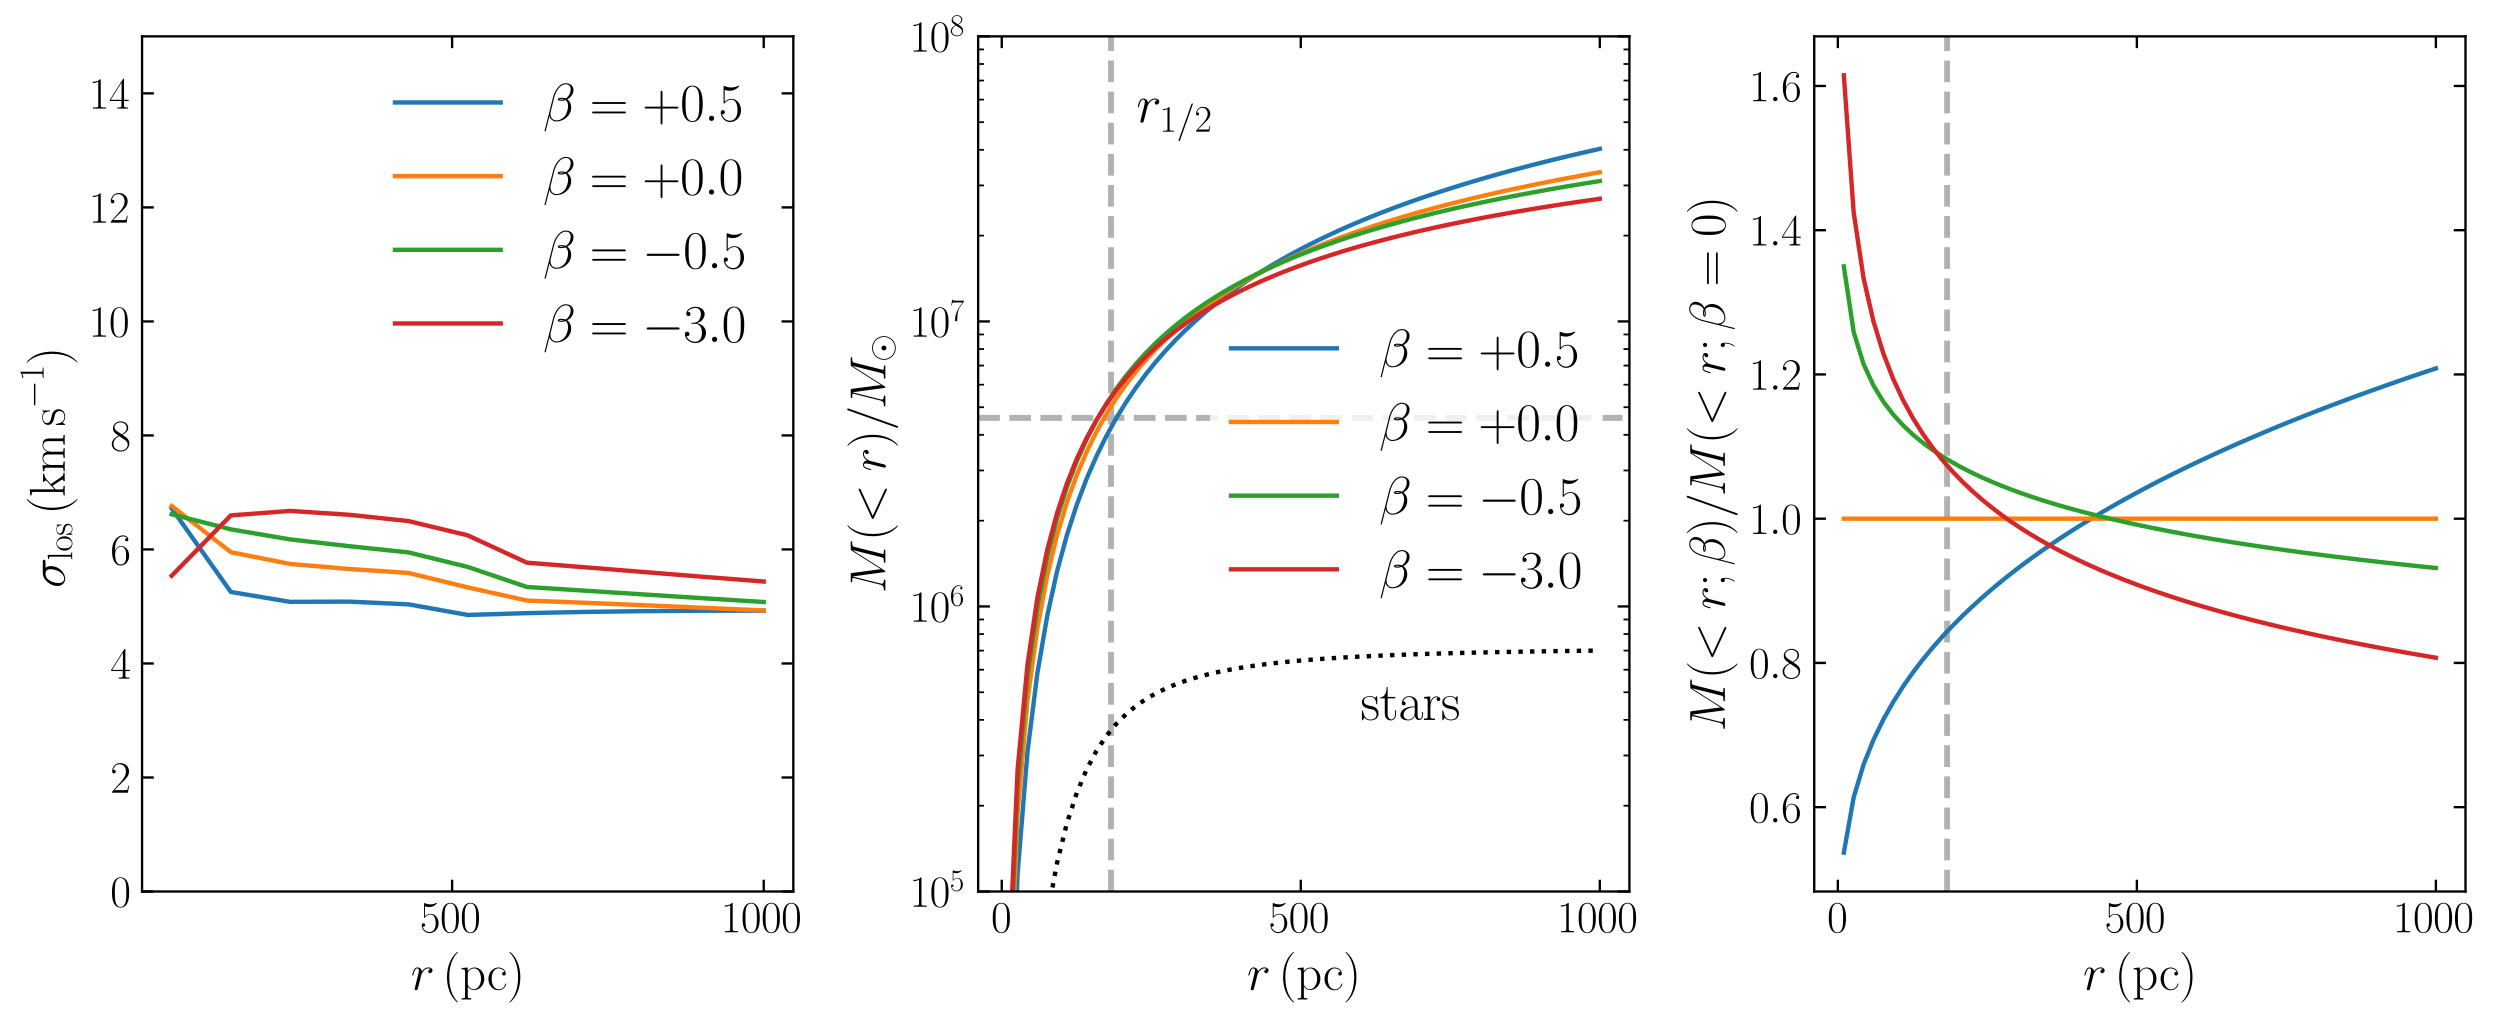 <?xml version="1.0" encoding="utf-8" standalone="no"?>
<!DOCTYPE svg PUBLIC "-//W3C//DTD SVG 1.1//EN"
  "http://www.w3.org/Graphics/SVG/1.1/DTD/svg11.dtd">
<svg xmlns:xlink="http://www.w3.org/1999/xlink" width="851.351pt" height="348.48pt" viewBox="0 0 851.351 348.48" xmlns="http://www.w3.org/2000/svg" version="1.1">
 <defs>
  <style type="text/css">*{stroke-linejoin: round; stroke-linecap: butt}</style>
 </defs>
 <g id="figure_1">
  <g id="patch_1">
   <path d="M 0 348.48 
L 851.351 348.48 
L 851.351 0 
L 0 0 
z
" style="fill: #ffffff"/>
  </g>
  <g id="axes_1">
   <g id="patch_2">
    <path d="M 48.377 303.589 
L 270.158 303.589 
L 270.158 12.389 
L 48.377 12.389 
z
" style="fill: #ffffff"/>
   </g>
   <g id="matplotlib.axis_1">
    <g id="xtick_1">
     <g id="line2d_1">
      <defs>
       <path id="m6dfeb09585" d="M 0 0 
L 0 -4 
" style="stroke: #000000; stroke-width: 0.8"/>
      </defs>
      <g>
       <use xlink:href="#m6dfeb09585" x="153.961" y="303.589" style="stroke: #000000; stroke-width: 0.8"/>
      </g>
     </g>
     <g id="line2d_2">
      <defs>
       <path id="mdd5ad02b0a" d="M 0 0 
L 0 4 
" style="stroke: #000000; stroke-width: 0.8"/>
      </defs>
      <g>
       <use xlink:href="#mdd5ad02b0a" x="153.961" y="12.389" style="stroke: #000000; stroke-width: 0.8"/>
      </g>
     </g>
     <g id="text_1">
      <!-- $\mathdefault{500}$ -->
      <g transform="translate(142.987 317.467) scale(0.15 -0.15)">
       <defs>
        <path id="CMR17-35" d="M 730 3692 
C 794 3666 1056 3584 1325 3584 
C 1920 3584 2246 3911 2432 4100 
C 2432 4157 2432 4192 2394 4192 
C 2387 4192 2374 4192 2323 4163 
C 2099 4058 1837 3973 1517 3973 
C 1325 3973 1037 3999 723 4139 
C 653 4171 640 4171 634 4171 
C 602 4171 595 4164 595 4037 
L 595 2203 
C 595 2089 595 2057 659 2057 
C 691 2057 704 2070 736 2114 
C 941 2401 1222 2522 1542 2522 
C 1766 2522 2246 2382 2246 1289 
C 2246 1085 2246 715 2054 421 
C 1894 159 1645 25 1370 25 
C 947 25 518 320 403 814 
C 429 807 480 795 506 795 
C 589 795 749 840 749 1038 
C 749 1210 627 1280 506 1280 
C 358 1280 262 1190 262 1011 
C 262 454 704 -128 1382 -128 
C 2042 -128 2669 440 2669 1264 
C 2669 2030 2170 2624 1549 2624 
C 1222 2624 947 2503 730 2274 
L 730 3692 
z
" transform="scale(0.016)"/>
        <path id="CMR17-30" d="M 2688 2025 
C 2688 2416 2682 3080 2413 3591 
C 2176 4039 1798 4198 1466 4198 
C 1158 4198 768 4058 525 3597 
C 269 3118 243 2524 243 2025 
C 243 1661 250 1106 448 619 
C 723 -39 1216 -128 1466 -128 
C 1760 -128 2208 -7 2470 600 
C 2662 1042 2688 1559 2688 2025 
z
M 1466 -26 
C 1056 -26 813 325 723 812 
C 653 1188 653 1738 653 2096 
C 653 2588 653 2997 736 3387 
C 858 3929 1216 4096 1466 4096 
C 1728 4096 2067 3923 2189 3400 
C 2272 3036 2278 2607 2278 2096 
C 2278 1680 2278 1169 2202 792 
C 2067 95 1690 -26 1466 -26 
z
" transform="scale(0.016)"/>
       </defs>
       <use xlink:href="#CMR17-35" transform="scale(0.996)"/>
       <use xlink:href="#CMR17-30" transform="translate(45.69 0) scale(0.996)"/>
       <use xlink:href="#CMR17-30" transform="translate(91.381 0) scale(0.996)"/>
      </g>
     </g>
    </g>
    <g id="xtick_2">
     <g id="line2d_3">
      <g>
       <use xlink:href="#m6dfeb09585" x="260.077" y="303.589" style="stroke: #000000; stroke-width: 0.8"/>
      </g>
     </g>
     <g id="line2d_4">
      <g>
       <use xlink:href="#mdd5ad02b0a" x="260.077" y="12.389" style="stroke: #000000; stroke-width: 0.8"/>
      </g>
     </g>
     <g id="text_2">
      <!-- $\mathdefault{1000}$ -->
      <g transform="translate(245.444 317.467) scale(0.15 -0.15)">
       <defs>
        <path id="CMR17-31" d="M 1702 4058 
C 1702 4192 1696 4192 1606 4192 
C 1357 3916 979 3827 621 3827 
C 602 3827 570 3827 563 3808 
C 557 3795 557 3782 557 3648 
C 755 3648 1088 3686 1344 3839 
L 1344 461 
C 1344 236 1331 160 781 160 
L 589 160 
L 589 0 
C 896 0 1216 0 1523 0 
C 1830 0 2150 0 2458 0 
L 2458 160 
L 2266 160 
C 1715 160 1702 230 1702 458 
L 1702 4058 
z
" transform="scale(0.016)"/>
       </defs>
       <use xlink:href="#CMR17-31" transform="scale(0.996)"/>
       <use xlink:href="#CMR17-30" transform="translate(45.69 0) scale(0.996)"/>
       <use xlink:href="#CMR17-30" transform="translate(91.381 0) scale(0.996)"/>
       <use xlink:href="#CMR17-30" transform="translate(137.071 0) scale(0.996)"/>
      </g>
     </g>
    </g>
    <g id="text_3">
     <!-- $r\,(\mathrm{pc})$ -->
     <g transform="translate(139.902 337.06) scale(0.17 -0.17)">
      <defs>
       <path id="CMMI12-72" d="M 2490 2612 
C 2291 2574 2189 2433 2189 2293 
C 2189 2139 2310 2088 2400 2088 
C 2579 2088 2726 2242 2726 2433 
C 2726 2638 2528 2816 2208 2816 
C 1952 2816 1658 2701 1389 2312 
C 1344 2650 1088 2816 832 2816 
C 582 2816 454 2625 378 2484 
C 269 2254 173 1871 173 1839 
C 173 1814 198 1782 243 1782 
C 294 1782 301 1788 339 1935 
C 435 2318 557 2689 813 2689 
C 966 2689 1011 2580 1011 2395 
C 1011 2254 947 2005 902 1807 
L 723 1118 
C 698 996 627 709 595 594 
C 550 428 480 128 480 96 
C 480 6 550 -64 646 -64 
C 717 -64 838 -19 877 109 
C 896 160 1133 1124 1171 1271 
C 1203 1411 1242 1546 1274 1686 
C 1299 1775 1325 1878 1344 1961 
C 1363 2018 1536 2331 1696 2472 
C 1773 2542 1939 2689 2202 2689 
C 2304 2689 2406 2670 2490 2612 
z
" transform="scale(0.016)"/>
       <path id="CMR17-28" d="M 1958 -1561 
C 1958 -1555 1958 -1542 1939 -1523 
C 1645 -1224 858 -407 858 1581 
C 858 3569 1632 4379 1946 4697 
C 1946 4704 1958 4717 1958 4736 
C 1958 4755 1939 4768 1914 4768 
C 1843 4768 1299 4296 986 3594 
C 666 2887 576 2199 576 1588 
C 576 1128 621 351 1005 -471 
C 1312 -1135 1837 -1600 1914 -1600 
C 1946 -1600 1958 -1587 1958 -1561 
z
" transform="scale(0.016)"/>
       <path id="CMR17-70" d="M 1408 -1063 
C 998 -1063 973 -1037 973 -789 
L 973 402 
C 1158 134 1427 -38 1766 -38 
C 2406 -38 3053 523 3053 1388 
C 3053 2191 2496 2802 1837 2802 
C 1453 2802 1139 2592 960 2338 
L 960 2802 
L 198 2732 
L 198 2567 
C 576 2567 634 2528 634 2223 
L 634 -789 
C 634 -1031 608 -1063 198 -1063 
L 198 -1228 
C 352 -1216 634 -1216 800 -1216 
C 966 -1216 1254 -1216 1408 -1228 
L 1408 -1063 
z
M 973 2012 
C 973 2102 973 2235 1222 2471 
C 1254 2497 1472 2688 1792 2688 
C 2259 2688 2643 2108 2643 1382 
C 2643 656 2234 64 1728 64 
C 1498 64 1248 172 1056 472 
C 973 612 973 650 973 752 
L 973 2012 
z
" transform="scale(0.016)"/>
       <path id="CMR17-63" d="M 2234 2240 
C 2112 2240 1933 2240 1933 2017 
C 1933 1838 2080 1787 2163 1787 
C 2208 1787 2394 1807 2394 2024 
C 2394 2467 1958 2803 1466 2803 
C 787 2803 211 2178 211 1363 
C 211 516 813 -64 1466 -64 
C 2259 -64 2458 677 2458 748 
C 2458 774 2451 793 2406 793 
C 2362 793 2355 787 2330 703 
C 2163 180 1798 51 1523 51 
C 1114 51 621 427 621 1369 
C 621 2338 1094 2688 1472 2688 
C 1722 2688 2093 2573 2234 2240 
z
" transform="scale(0.016)"/>
       <path id="CMR17-29" d="M 1683 1581 
C 1683 2040 1638 2817 1254 3639 
C 947 4303 422 4768 346 4768 
C 326 4768 301 4761 301 4729 
C 301 4717 307 4710 314 4697 
C 621 4378 1402 3568 1402 1584 
C 1402 -407 627 -1217 314 -1537 
C 307 -1549 301 -1556 301 -1568 
C 301 -1600 326 -1600 346 -1600 
C 416 -1600 960 -1128 1274 -426 
C 1594 281 1683 969 1683 1581 
z
" transform="scale(0.016)"/>
      </defs>
      <use xlink:href="#CMMI12-72" transform="scale(0.996)"/>
      <use xlink:href="#CMR17-28" transform="translate(63.275 0) scale(0.996)"/>
      <use xlink:href="#CMR17-70" transform="translate(98.556 0) scale(0.996)"/>
      <use xlink:href="#CMR17-63" transform="translate(152.054 0) scale(0.996)"/>
      <use xlink:href="#CMR17-29" transform="translate(192.539 0) scale(0.996)"/>
     </g>
    </g>
   </g>
   <g id="matplotlib.axis_2">
    <g id="ytick_1">
     <g id="line2d_5">
      <defs>
       <path id="m7fc0e353a4" d="M 0 0 
L 4 0 
" style="stroke: #000000; stroke-width: 0.8"/>
      </defs>
      <g>
       <use xlink:href="#m7fc0e353a4" x="48.377" y="303.589" style="stroke: #000000; stroke-width: 0.8"/>
      </g>
     </g>
     <g id="line2d_6">
      <defs>
       <path id="m498ba363f1" d="M 0 0 
L -4 0 
" style="stroke: #000000; stroke-width: 0.8"/>
      </defs>
      <g>
       <use xlink:href="#m498ba363f1" x="270.158" y="303.589" style="stroke: #000000; stroke-width: 0.8"/>
      </g>
     </g>
     <g id="text_4">
      <!-- $\mathdefault{0}$ -->
      <g transform="translate(37.56 308.778) scale(0.15 -0.15)">
       <use xlink:href="#CMR17-30" transform="scale(0.996)"/>
      </g>
     </g>
    </g>
    <g id="ytick_2">
     <g id="line2d_7">
      <g>
       <use xlink:href="#m7fc0e353a4" x="48.377" y="264.763" style="stroke: #000000; stroke-width: 0.8"/>
      </g>
     </g>
     <g id="line2d_8">
      <g>
       <use xlink:href="#m498ba363f1" x="270.158" y="264.763" style="stroke: #000000; stroke-width: 0.8"/>
      </g>
     </g>
     <g id="text_5">
      <!-- $\mathdefault{2}$ -->
      <g transform="translate(37.56 269.952) scale(0.15 -0.15)">
       <defs>
        <path id="CMR17-32" d="M 2669 989 
L 2554 989 
C 2490 536 2438 459 2413 420 
C 2381 369 1920 369 1830 369 
L 602 369 
C 832 619 1280 1072 1824 1597 
C 2214 1967 2669 2402 2669 3035 
C 2669 3790 2067 4224 1395 4224 
C 691 4224 262 3604 262 3030 
C 262 2780 448 2748 525 2748 
C 589 2748 781 2787 781 3010 
C 781 3207 614 3264 525 3264 
C 486 3264 448 3258 422 3245 
C 544 3790 915 4058 1306 4058 
C 1862 4058 2227 3617 2227 3035 
C 2227 2479 1901 2000 1536 1584 
L 262 146 
L 262 0 
L 2515 0 
L 2669 989 
z
" transform="scale(0.016)"/>
       </defs>
       <use xlink:href="#CMR17-32" transform="scale(0.996)"/>
      </g>
     </g>
    </g>
    <g id="ytick_3">
     <g id="line2d_9">
      <g>
       <use xlink:href="#m7fc0e353a4" x="48.377" y="225.936" style="stroke: #000000; stroke-width: 0.8"/>
      </g>
     </g>
     <g id="line2d_10">
      <g>
       <use xlink:href="#m498ba363f1" x="270.158" y="225.936" style="stroke: #000000; stroke-width: 0.8"/>
      </g>
     </g>
     <g id="text_6">
      <!-- $\mathdefault{4}$ -->
      <g transform="translate(37.56 231.125) scale(0.15 -0.15)">
       <defs>
        <path id="CMR17-34" d="M 2150 4122 
C 2150 4256 2144 4256 2029 4256 
L 128 1254 
L 128 1088 
L 1779 1088 
L 1779 457 
C 1779 224 1766 160 1318 160 
L 1197 160 
L 1197 0 
C 1402 0 1747 0 1965 0 
C 2182 0 2528 0 2733 0 
L 2733 160 
L 2611 160 
C 2163 160 2150 224 2150 457 
L 2150 1088 
L 2803 1088 
L 2803 1254 
L 2150 1254 
L 2150 4122 
z
M 1798 3703 
L 1798 1254 
L 256 1254 
L 1798 3703 
z
" transform="scale(0.016)"/>
       </defs>
       <use xlink:href="#CMR17-34" transform="scale(0.996)"/>
      </g>
     </g>
    </g>
    <g id="ytick_4">
     <g id="line2d_11">
      <g>
       <use xlink:href="#m7fc0e353a4" x="48.377" y="187.109" style="stroke: #000000; stroke-width: 0.8"/>
      </g>
     </g>
     <g id="line2d_12">
      <g>
       <use xlink:href="#m498ba363f1" x="270.158" y="187.109" style="stroke: #000000; stroke-width: 0.8"/>
      </g>
     </g>
     <g id="text_7">
      <!-- $\mathdefault{6}$ -->
      <g transform="translate(37.56 192.298) scale(0.15 -0.15)">
       <defs>
        <path id="CMR17-36" d="M 678 2176 
C 678 3690 1395 4032 1811 4032 
C 1946 4032 2272 4009 2400 3776 
C 2298 3776 2106 3776 2106 3553 
C 2106 3381 2246 3323 2336 3323 
C 2394 3323 2566 3348 2566 3560 
C 2566 3954 2246 4179 1805 4179 
C 1043 4179 243 3390 243 1984 
C 243 253 966 -128 1478 -128 
C 2099 -128 2688 427 2688 1283 
C 2688 2081 2170 2662 1517 2662 
C 1126 2662 838 2407 678 1960 
L 678 2176 
z
M 1478 25 
C 691 25 691 1200 691 1436 
C 691 1896 909 2560 1504 2560 
C 1613 2560 1926 2560 2138 2120 
C 2253 1870 2253 1609 2253 1289 
C 2253 944 2253 690 2118 434 
C 1978 171 1773 25 1478 25 
z
" transform="scale(0.016)"/>
       </defs>
       <use xlink:href="#CMR17-36" transform="scale(0.996)"/>
      </g>
     </g>
    </g>
    <g id="ytick_5">
     <g id="line2d_13">
      <g>
       <use xlink:href="#m7fc0e353a4" x="48.377" y="148.282" style="stroke: #000000; stroke-width: 0.8"/>
      </g>
     </g>
     <g id="line2d_14">
      <g>
       <use xlink:href="#m498ba363f1" x="270.158" y="148.282" style="stroke: #000000; stroke-width: 0.8"/>
      </g>
     </g>
     <g id="text_8">
      <!-- $\mathdefault{8}$ -->
      <g transform="translate(37.56 153.471) scale(0.15 -0.15)">
       <defs>
        <path id="CMR17-38" d="M 1741 2264 
C 2144 2467 2554 2773 2554 3263 
C 2554 3841 1990 4179 1472 4179 
C 890 4179 378 3759 378 3180 
C 378 3021 416 2747 666 2505 
C 730 2442 998 2251 1171 2130 
C 883 1983 211 1634 211 934 
C 211 279 838 -128 1459 -128 
C 2144 -128 2720 362 2720 1010 
C 2720 1590 2330 1857 2074 2029 
L 1741 2264 
z
M 902 2822 
C 851 2854 595 3051 595 3351 
C 595 3739 998 4032 1459 4032 
C 1965 4032 2336 3676 2336 3262 
C 2336 2669 1670 2331 1638 2331 
C 1632 2331 1626 2331 1574 2370 
L 902 2822 
z
M 2080 1519 
C 2176 1449 2483 1240 2483 851 
C 2483 381 2010 25 1472 25 
C 890 25 448 438 448 940 
C 448 1443 838 1862 1280 2060 
L 2080 1519 
z
" transform="scale(0.016)"/>
       </defs>
       <use xlink:href="#CMR17-38" transform="scale(0.996)"/>
      </g>
     </g>
    </g>
    <g id="ytick_6">
     <g id="line2d_15">
      <g>
       <use xlink:href="#m7fc0e353a4" x="48.377" y="109.456" style="stroke: #000000; stroke-width: 0.8"/>
      </g>
     </g>
     <g id="line2d_16">
      <g>
       <use xlink:href="#m498ba363f1" x="270.158" y="109.456" style="stroke: #000000; stroke-width: 0.8"/>
      </g>
     </g>
     <g id="text_9">
      <!-- $\mathdefault{10}$ -->
      <g transform="translate(30.244 114.645) scale(0.15 -0.15)">
       <use xlink:href="#CMR17-31" transform="scale(0.996)"/>
       <use xlink:href="#CMR17-30" transform="translate(45.69 0) scale(0.996)"/>
      </g>
     </g>
    </g>
    <g id="ytick_7">
     <g id="line2d_17">
      <g>
       <use xlink:href="#m7fc0e353a4" x="48.377" y="70.629" style="stroke: #000000; stroke-width: 0.8"/>
      </g>
     </g>
     <g id="line2d_18">
      <g>
       <use xlink:href="#m498ba363f1" x="270.158" y="70.629" style="stroke: #000000; stroke-width: 0.8"/>
      </g>
     </g>
     <g id="text_10">
      <!-- $\mathdefault{12}$ -->
      <g transform="translate(30.244 75.818) scale(0.15 -0.15)">
       <use xlink:href="#CMR17-31" transform="scale(0.996)"/>
       <use xlink:href="#CMR17-32" transform="translate(45.69 0) scale(0.996)"/>
      </g>
     </g>
    </g>
    <g id="ytick_8">
     <g id="line2d_19">
      <g>
       <use xlink:href="#m7fc0e353a4" x="48.377" y="31.802" style="stroke: #000000; stroke-width: 0.8"/>
      </g>
     </g>
     <g id="line2d_20">
      <g>
       <use xlink:href="#m498ba363f1" x="270.158" y="31.802" style="stroke: #000000; stroke-width: 0.8"/>
      </g>
     </g>
     <g id="text_11">
      <!-- $\mathdefault{14}$ -->
      <g transform="translate(30.244 36.991) scale(0.15 -0.15)">
       <use xlink:href="#CMR17-31" transform="scale(0.996)"/>
       <use xlink:href="#CMR17-34" transform="translate(45.69 0) scale(0.996)"/>
      </g>
     </g>
    </g>
    <g id="text_12">
     <!-- $\sigma_\mathrm{los}\,(\mathrm{km\,s}^{-1})$ -->
     <g transform="translate(22.024 200.23) rotate(-90) scale(0.17 -0.17)">
      <defs>
       <path id="CMMI12-1b" d="M 3251 2408 
C 3334 2408 3546 2408 3546 2612 
C 3546 2752 3424 2752 3309 2752 
L 1894 2752 
C 934 2752 243 1686 243 932 
C 243 390 595 -64 1171 -64 
C 1926 -64 2752 747 2752 1705 
C 2752 1954 2694 2196 2541 2408 
L 3251 2408 
z
M 1178 64 
C 851 64 614 313 614 754 
C 614 1137 845 2408 1786 2408 
C 2061 2408 2368 2274 2368 1781 
C 2368 1558 2266 1021 2042 652 
C 1811 275 1466 64 1178 64 
z
" transform="scale(0.016)"/>
       <path id="CMR17-6c" d="M 979 4396 
L 218 4326 
L 218 4160 
C 595 4160 653 4122 653 3817 
L 653 426 
C 653 184 627 153 218 153 
L 218 -13 
C 371 0 653 0 813 0 
C 979 0 1261 0 1414 -13 
L 1414 153 
C 1005 153 979 178 979 426 
L 979 4396 
z
" transform="scale(0.016)"/>
       <path id="CMR17-6f" d="M 2758 1356 
C 2758 2176 2163 2816 1466 2816 
C 768 2816 173 2176 173 1356 
C 173 551 768 -64 1466 -64 
C 2163 -64 2758 551 2758 1356 
z
M 1466 51 
C 1165 51 909 230 762 480 
C 602 767 582 1126 582 1408 
C 582 1677 595 2010 762 2298 
C 890 2509 1139 2714 1466 2714 
C 1754 2714 1997 2554 2150 2330 
C 2349 2029 2349 1607 2349 1408 
C 2349 1158 2336 775 2163 467 
C 1984 173 1709 51 1466 51 
z
" transform="scale(0.016)"/>
       <path id="CMR17-73" d="M 1978 2697 
C 1978 2813 1971 2819 1933 2819 
C 1907 2819 1901 2813 1824 2717 
C 1805 2691 1747 2626 1728 2601 
C 1523 2819 1235 2819 1126 2819 
C 416 2819 160 2447 160 2076 
C 160 1498 813 1365 998 1325 
C 1402 1243 1542 1217 1677 1101 
C 1760 1025 1901 884 1901 654 
C 1901 384 1747 38 1158 38 
C 602 38 403 460 288 1021 
C 269 1110 269 1117 218 1117 
C 166 1117 160 1110 160 983 
L 160 63 
C 160 -51 166 -58 205 -58 
C 237 -58 243 -51 275 0 
C 314 57 410 211 448 276 
C 576 103 800 -64 1158 -64 
C 1792 -64 2131 283 2131 784 
C 2131 1112 1958 1285 1875 1362 
C 1683 1561 1459 1606 1190 1657 
C 838 1735 390 1825 390 2217 
C 390 2383 480 2737 1126 2737 
C 1811 2737 1850 2094 1862 1888 
C 1869 1856 1901 1849 1920 1849 
C 1978 1849 1978 1869 1978 1978 
L 1978 2697 
z
" transform="scale(0.016)"/>
       <path id="CMR17-6b" d="M 1670 1673 
C 1664 1686 1632 1724 1632 1743 
C 1632 1756 2086 2171 2144 2222 
C 2509 2528 2739 2560 2906 2560 
L 2906 2733 
C 2867 2733 2854 2733 2848 2720 
L 2534 2720 
C 2355 2720 2080 2720 1907 2733 
L 1907 2566 
C 1997 2559 2061 2508 2061 2419 
C 2061 2291 1933 2170 1926 2170 
L 960 1289 
L 960 4396 
L 198 4326 
L 198 4160 
C 576 4160 634 4122 634 3817 
L 634 426 
C 634 184 608 153 198 153 
L 198 -13 
C 352 0 634 0 794 0 
C 954 0 1235 0 1389 -13 
L 1389 153 
C 979 153 954 178 954 428 
L 954 1130 
L 1395 1532 
L 2042 574 
C 2118 459 2182 369 2182 286 
C 2182 172 2067 153 1990 153 
L 1990 -13 
C 2144 0 2419 0 2579 0 
C 2694 0 2931 0 3040 0 
L 3040 153 
C 2739 153 2669 210 2477 491 
L 1670 1673 
z
" transform="scale(0.016)"/>
       <path id="CMR17-6d" d="M 4326 1933 
C 4326 2252 4269 2790 3507 2790 
C 3072 2790 2771 2496 2656 2151 
L 2650 2151 
C 2573 2676 2195 2790 1837 2790 
C 1331 2790 1069 2400 973 2144 
L 966 2144 
L 966 2790 
L 211 2720 
L 211 2554 
C 589 2554 646 2515 646 2208 
L 646 428 
C 646 184 621 153 211 153 
L 211 -13 
C 365 0 646 0 813 0 
C 979 0 1267 0 1421 -13 
L 1421 153 
C 1011 153 986 178 986 428 
L 986 1658 
C 986 2247 1344 2688 1792 2688 
C 2266 2688 2317 2266 2317 1958 
L 2317 428 
C 2317 184 2291 153 1882 153 
L 1882 -13 
C 2035 0 2317 0 2483 0 
C 2650 0 2938 0 3091 -13 
L 3091 153 
C 2682 153 2656 178 2656 428 
L 2656 1658 
C 2656 2247 3014 2688 3462 2688 
C 3936 2688 3987 2266 3987 1958 
L 3987 428 
C 3987 184 3962 153 3552 153 
L 3552 -13 
C 3706 0 3987 0 4154 0 
C 4320 0 4608 0 4762 -13 
L 4762 153 
C 4352 153 4326 178 4326 428 
L 4326 1933 
z
" transform="scale(0.016)"/>
       <path id="CMSY10-0" d="M 4218 1472 
C 4326 1472 4442 1472 4442 1600 
C 4442 1728 4326 1728 4218 1728 
L 755 1728 
C 646 1728 531 1728 531 1600 
C 531 1472 646 1472 755 1472 
L 4218 1472 
z
" transform="scale(0.016)"/>
      </defs>
      <use xlink:href="#CMMI12-1b" transform="scale(0.996)"/>
      <use xlink:href="#CMR17-6c" transform="translate(55.445 -14.944) scale(0.697)"/>
      <use xlink:href="#CMR17-6f" transform="translate(72.855 -14.944) scale(0.697)"/>
      <use xlink:href="#CMR17-73" transform="translate(104.838 -14.944) scale(0.697)"/>
      <use xlink:href="#CMR17-28" transform="translate(147.002 0) scale(0.996)"/>
      <use xlink:href="#CMR17-6b" transform="translate(182.282 0) scale(0.996)"/>
      <use xlink:href="#CMR17-6d" transform="translate(230.575 0) scale(0.996)"/>
      <use xlink:href="#CMR17-73" transform="translate(324.099 0) scale(0.996)"/>
      <use xlink:href="#CMSY10-0" transform="translate(359.901 42.259) scale(0.697)"/>
      <use xlink:href="#CMR17-31" transform="translate(414.142 42.259) scale(0.697)"/>
      <use xlink:href="#CMR17-29" transform="translate(446.623 0) scale(0.996)"/>
     </g>
    </g>
   </g>
   <g id="line2d_21">
    <path d="M 58.458 173.134 
L 78.619 201.597 
L 98.781 204.952 
L 118.943 204.883 
L 139.105 205.806 
L 159.267 209.414 
L 179.429 208.794 
L 199.591 208.377 
L 219.753 208.118 
L 239.915 207.981 
L 260.077 207.935 
" clip-path="url(#p04a6760c62)" style="fill: none; stroke: #1f77b4; stroke-width: 1.5; stroke-linecap: square"/>
   </g>
   <g id="line2d_22">
    <path d="M 58.458 172.288 
L 78.619 188.051 
L 98.781 192.051 
L 118.943 193.775 
L 139.105 195.121 
L 159.267 200.031 
L 179.429 204.509 
L 199.591 205.292 
L 219.753 206.132 
L 239.915 207 
L 260.077 207.877 
" clip-path="url(#p04a6760c62)" style="fill: none; stroke: #ff7f0e; stroke-width: 1.5; stroke-linecap: square"/>
   </g>
   <g id="line2d_23">
    <path d="M 58.458 175.136 
L 78.619 180.275 
L 98.781 183.692 
L 118.943 186.009 
L 139.105 188.118 
L 159.267 193.068 
L 179.429 199.892 
L 199.591 201.171 
L 219.753 202.467 
L 239.915 203.752 
L 260.077 205.01 
" clip-path="url(#p04a6760c62)" style="fill: none; stroke: #2ca02c; stroke-width: 1.5; stroke-linecap: square"/>
   </g>
   <g id="line2d_24">
    <path d="M 58.458 196.055 
L 78.619 175.508 
L 98.781 173.984 
L 118.943 175.304 
L 139.105 177.448 
L 159.267 182.309 
L 179.429 191.618 
L 199.591 193.214 
L 219.753 194.841 
L 239.915 196.455 
L 260.077 198.03 
" clip-path="url(#p04a6760c62)" style="fill: none; stroke: #d62728; stroke-width: 1.5; stroke-linecap: square"/>
   </g>
   <g id="patch_3">
    <path d="M 48.377 303.589 
L 48.377 12.389 
" style="fill: none; stroke: #000000; stroke-width: 0.8; stroke-linejoin: miter; stroke-linecap: square"/>
   </g>
   <g id="patch_4">
    <path d="M 270.158 303.589 
L 270.158 12.389 
" style="fill: none; stroke: #000000; stroke-width: 0.8; stroke-linejoin: miter; stroke-linecap: square"/>
   </g>
   <g id="patch_5">
    <path d="M 48.377 303.589 
L 270.158 303.589 
" style="fill: none; stroke: #000000; stroke-width: 0.8; stroke-linejoin: miter; stroke-linecap: square"/>
   </g>
   <g id="patch_6">
    <path d="M 48.377 12.389 
L 270.158 12.389 
" style="fill: none; stroke: #000000; stroke-width: 0.8; stroke-linejoin: miter; stroke-linecap: square"/>
   </g>
   <g id="legend_1">
    <g id="line2d_25">
     <path d="M 134.506 34.889 
L 152.506 34.889 
L 170.506 34.889 
" style="fill: none; stroke: #1f77b4; stroke-width: 1.5; stroke-linecap: square"/>
    </g>
    <g id="text_13">
     <!-- $\beta = +0.5$ -->
     <g transform="translate(184.906 41.189) scale(0.18 -0.18)">
      <defs>
       <path id="CMMI12-c" d="M 3622 3701 
C 3622 4081 3296 4480 2714 4480 
C 1888 4480 1363 3477 1197 2816 
L 186 -1172 
C 173 -1223 211 -1236 243 -1236 
C 288 -1236 320 -1230 326 -1198 
L 774 586 
C 838 229 1190 -64 1568 -64 
C 2483 -64 3347 650 3347 1599 
C 3347 1841 3290 2083 3155 2287 
C 3078 2408 2982 2497 2880 2574 
C 3341 2815 3622 3200 3622 3701 
z
M 2509 2580 
C 2406 2542 2304 2529 2182 2529 
C 2093 2529 2010 2523 1894 2561 
C 1958 2606 2054 2618 2189 2618 
C 2304 2618 2419 2606 2509 2580 
z
M 3290 3758 
C 3290 3410 3117 2903 2701 2669 
C 2579 2718 2413 2752 2272 2752 
C 2138 2752 1754 2752 1754 2555 
C 1754 2389 2106 2389 2214 2389 
C 2381 2389 2528 2432 2682 2484 
C 2886 2318 2976 2101 2976 1783 
C 2976 1413 2874 1115 2752 841 
C 2541 369 2042 64 1600 64 
C 1133 64 890 432 890 864 
C 890 922 890 1005 915 1099 
L 1331 2771 
C 1542 3603 2080 4353 2701 4353 
C 3162 4353 3290 4036 3290 3758 
z
" transform="scale(0.016)"/>
       <path id="CMR17-3d" d="M 4115 2017 
C 4211 2017 4307 2017 4307 2125 
C 4307 2240 4198 2240 4090 2240 
L 512 2240 
C 403 2240 294 2240 294 2125 
C 294 2017 390 2017 486 2017 
L 4115 2017 
z
M 4090 896 
C 4198 896 4307 896 4307 1011 
C 4307 1119 4211 1119 4115 1119 
L 486 1119 
C 390 1119 294 1119 294 1011 
C 294 896 403 896 512 896 
L 4090 896 
z
" transform="scale(0.016)"/>
       <path id="CMR17-2b" d="M 2413 1472 
L 4109 1472 
C 4198 1472 4307 1472 4307 1580 
C 4307 1695 4205 1695 4109 1695 
L 2413 1695 
L 2413 3386 
C 2413 3475 2413 3584 2304 3584 
C 2189 3584 2189 3482 2189 3386 
L 2189 1695 
L 493 1695 
C 403 1695 294 1695 294 1587 
C 294 1472 397 1472 493 1472 
L 2189 1472 
L 2189 -218 
C 2189 -307 2189 -416 2298 -416 
C 2413 -416 2413 -314 2413 -218 
L 2413 1472 
z
" transform="scale(0.016)"/>
       <path id="CMMI12-3a" d="M 1178 307 
C 1178 492 1024 619 870 619 
C 685 619 557 466 557 313 
C 557 128 710 0 864 0 
C 1050 0 1178 153 1178 307 
z
" transform="scale(0.016)"/>
      </defs>
      <use xlink:href="#CMMI12-c" transform="scale(0.996)"/>
      <use xlink:href="#CMR17-3d" transform="translate(88.268 0) scale(0.996)"/>
      <use xlink:href="#CMR17-2b" transform="translate(187.657 0) scale(0.996)"/>
      <use xlink:href="#CMR17-30" transform="translate(259.372 0) scale(0.996)"/>
      <use xlink:href="#CMMI12-3a" transform="translate(305.062 0) scale(0.996)"/>
      <use xlink:href="#CMR17-35" transform="translate(332.159 0) scale(0.996)"/>
     </g>
    </g>
    <g id="line2d_26">
     <path d="M 134.506 59.977 
L 152.506 59.977 
L 170.506 59.977 
" style="fill: none; stroke: #ff7f0e; stroke-width: 1.5; stroke-linecap: square"/>
    </g>
    <g id="text_14">
     <!-- $\beta = +0.0$ -->
     <g transform="translate(184.906 66.277) scale(0.18 -0.18)">
      <use xlink:href="#CMMI12-c" transform="scale(0.996)"/>
      <use xlink:href="#CMR17-3d" transform="translate(88.268 0) scale(0.996)"/>
      <use xlink:href="#CMR17-2b" transform="translate(187.657 0) scale(0.996)"/>
      <use xlink:href="#CMR17-30" transform="translate(259.372 0) scale(0.996)"/>
      <use xlink:href="#CMMI12-3a" transform="translate(305.062 0) scale(0.996)"/>
      <use xlink:href="#CMR17-30" transform="translate(332.159 0) scale(0.996)"/>
     </g>
    </g>
    <g id="line2d_27">
     <path d="M 134.506 85.065 
L 152.506 85.065 
L 170.506 85.065 
" style="fill: none; stroke: #2ca02c; stroke-width: 1.5; stroke-linecap: square"/>
    </g>
    <g id="text_15">
     <!-- $\beta = -0.5$ -->
     <g transform="translate(184.906 91.365) scale(0.18 -0.18)">
      <use xlink:href="#CMMI12-c" transform="scale(0.996)"/>
      <use xlink:href="#CMR17-3d" transform="translate(88.268 0) scale(0.996)"/>
      <use xlink:href="#CMSY10-0" transform="translate(187.657 0) scale(0.996)"/>
      <use xlink:href="#CMR17-30" transform="translate(265.144 0) scale(0.996)"/>
      <use xlink:href="#CMMI12-3a" transform="translate(310.835 0) scale(0.996)"/>
      <use xlink:href="#CMR17-35" transform="translate(337.932 0) scale(0.996)"/>
     </g>
    </g>
    <g id="line2d_28">
     <path d="M 134.506 110.153 
L 152.506 110.153 
L 170.506 110.153 
" style="fill: none; stroke: #d62728; stroke-width: 1.5; stroke-linecap: square"/>
    </g>
    <g id="text_16">
     <!-- $\beta = -3.0$ -->
     <g transform="translate(184.906 116.453) scale(0.18 -0.18)">
      <defs>
       <path id="CMR17-33" d="M 1414 2157 
C 1984 2157 2234 1662 2234 1090 
C 2234 320 1824 25 1453 25 
C 1114 25 563 194 390 693 
C 422 680 454 680 486 680 
C 640 680 755 782 755 948 
C 755 1133 614 1216 486 1216 
C 378 1216 211 1165 211 926 
C 211 335 787 -128 1466 -128 
C 2176 -128 2720 430 2720 1085 
C 2720 1707 2208 2157 1600 2227 
C 2086 2328 2554 2756 2554 3329 
C 2554 3820 2048 4179 1472 4179 
C 890 4179 378 3829 378 3329 
C 378 3110 544 3072 627 3072 
C 762 3072 877 3155 877 3321 
C 877 3486 762 3569 627 3569 
C 602 3569 570 3569 544 3557 
C 730 3959 1235 4032 1459 4032 
C 1683 4032 2106 3925 2106 3320 
C 2106 3143 2080 2828 1862 2550 
C 1670 2304 1453 2304 1242 2284 
C 1210 2284 1062 2269 1037 2269 
C 992 2263 966 2257 966 2208 
C 966 2163 973 2157 1101 2157 
L 1414 2157 
z
" transform="scale(0.016)"/>
      </defs>
      <use xlink:href="#CMMI12-c" transform="scale(0.996)"/>
      <use xlink:href="#CMR17-3d" transform="translate(88.268 0) scale(0.996)"/>
      <use xlink:href="#CMSY10-0" transform="translate(187.657 0) scale(0.996)"/>
      <use xlink:href="#CMR17-33" transform="translate(265.144 0) scale(0.996)"/>
      <use xlink:href="#CMMI12-3a" transform="translate(310.835 0) scale(0.996)"/>
      <use xlink:href="#CMR17-30" transform="translate(337.932 0) scale(0.996)"/>
     </g>
    </g>
   </g>
  </g>
  <g id="axes_2">
   <g id="patch_7">
    <path d="M 333.098 303.589 
L 554.878 303.589 
L 554.878 12.389 
L 333.098 12.389 
z
" style="fill: #ffffff"/>
   </g>
   <g id="line2d_29">
    <path d="M 378.343 303.589 
L 378.343 12.389 
" clip-path="url(#pa2bd40092d)" style="fill: none; stroke-dasharray: 7.4,3.2; stroke-dashoffset: 0; stroke: #b2b2b2; stroke-width: 2"/>
   </g>
   <g id="line2d_30">
    <path d="M 333.098 142.311 
L 554.878 142.311 
" clip-path="url(#pa2bd40092d)" style="fill: none; stroke-dasharray: 7.4,3.2; stroke-dashoffset: 0; stroke: #b2b2b2; stroke-width: 2"/>
   </g>
   <g id="matplotlib.axis_3">
    <g id="xtick_3">
     <g id="line2d_31">
      <g>
       <use xlink:href="#m6dfeb09585" x="341.142" y="303.589" style="stroke: #000000; stroke-width: 0.8"/>
      </g>
     </g>
     <g id="line2d_32">
      <g>
       <use xlink:href="#mdd5ad02b0a" x="341.142" y="12.389" style="stroke: #000000; stroke-width: 0.8"/>
      </g>
     </g>
     <g id="text_17">
      <!-- $\mathdefault{0}$ -->
      <g transform="translate(337.484 317.467) scale(0.15 -0.15)">
       <use xlink:href="#CMR17-30" transform="scale(0.996)"/>
      </g>
     </g>
    </g>
    <g id="xtick_4">
     <g id="line2d_33">
      <g>
       <use xlink:href="#m6dfeb09585" x="442.97" y="303.589" style="stroke: #000000; stroke-width: 0.8"/>
      </g>
     </g>
     <g id="line2d_34">
      <g>
       <use xlink:href="#mdd5ad02b0a" x="442.97" y="12.389" style="stroke: #000000; stroke-width: 0.8"/>
      </g>
     </g>
     <g id="text_18">
      <!-- $\mathdefault{500}$ -->
      <g transform="translate(431.995 317.467) scale(0.15 -0.15)">
       <use xlink:href="#CMR17-35" transform="scale(0.996)"/>
       <use xlink:href="#CMR17-30" transform="translate(45.69 0) scale(0.996)"/>
       <use xlink:href="#CMR17-30" transform="translate(91.381 0) scale(0.996)"/>
      </g>
     </g>
    </g>
    <g id="xtick_5">
     <g id="line2d_35">
      <g>
       <use xlink:href="#m6dfeb09585" x="544.798" y="303.589" style="stroke: #000000; stroke-width: 0.8"/>
      </g>
     </g>
     <g id="line2d_36">
      <g>
       <use xlink:href="#mdd5ad02b0a" x="544.798" y="12.389" style="stroke: #000000; stroke-width: 0.8"/>
      </g>
     </g>
     <g id="text_19">
      <!-- $\mathdefault{1000}$ -->
      <g transform="translate(530.165 317.467) scale(0.15 -0.15)">
       <use xlink:href="#CMR17-31" transform="scale(0.996)"/>
       <use xlink:href="#CMR17-30" transform="translate(45.69 0) scale(0.996)"/>
       <use xlink:href="#CMR17-30" transform="translate(91.381 0) scale(0.996)"/>
       <use xlink:href="#CMR17-30" transform="translate(137.071 0) scale(0.996)"/>
      </g>
     </g>
    </g>
    <g id="text_20">
     <!-- $r\,(\mathrm{pc})$ -->
     <g transform="translate(424.623 337.06) scale(0.17 -0.17)">
      <use xlink:href="#CMMI12-72" transform="scale(0.996)"/>
      <use xlink:href="#CMR17-28" transform="translate(63.275 0) scale(0.996)"/>
      <use xlink:href="#CMR17-70" transform="translate(98.556 0) scale(0.996)"/>
      <use xlink:href="#CMR17-63" transform="translate(152.054 0) scale(0.996)"/>
      <use xlink:href="#CMR17-29" transform="translate(192.539 0) scale(0.996)"/>
     </g>
    </g>
   </g>
   <g id="matplotlib.axis_4">
    <g id="ytick_9">
     <g id="line2d_37">
      <g>
       <use xlink:href="#m7fc0e353a4" x="333.098" y="303.589" style="stroke: #000000; stroke-width: 0.8"/>
      </g>
     </g>
     <g id="line2d_38">
      <g>
       <use xlink:href="#m498ba363f1" x="554.878" y="303.589" style="stroke: #000000; stroke-width: 0.8"/>
      </g>
     </g>
     <g id="text_21">
      <!-- $\mathdefault{10^{5}}$ -->
      <g transform="translate(309.735 308.778) scale(0.15 -0.15)">
       <use xlink:href="#CMR17-31" transform="scale(0.996)"/>
       <use xlink:href="#CMR17-30" transform="translate(45.69 0) scale(0.996)"/>
       <use xlink:href="#CMR17-35" transform="translate(91.381 36.154) scale(0.697)"/>
      </g>
     </g>
    </g>
    <g id="ytick_10">
     <g id="line2d_39">
      <g>
       <use xlink:href="#m7fc0e353a4" x="333.098" y="206.523" style="stroke: #000000; stroke-width: 0.8"/>
      </g>
     </g>
     <g id="line2d_40">
      <g>
       <use xlink:href="#m498ba363f1" x="554.878" y="206.523" style="stroke: #000000; stroke-width: 0.8"/>
      </g>
     </g>
     <g id="text_22">
      <!-- $\mathdefault{10^{6}}$ -->
      <g transform="translate(309.735 211.711) scale(0.15 -0.15)">
       <use xlink:href="#CMR17-31" transform="scale(0.996)"/>
       <use xlink:href="#CMR17-30" transform="translate(45.69 0) scale(0.996)"/>
       <use xlink:href="#CMR17-36" transform="translate(91.381 36.154) scale(0.697)"/>
      </g>
     </g>
    </g>
    <g id="ytick_11">
     <g id="line2d_41">
      <g>
       <use xlink:href="#m7fc0e353a4" x="333.098" y="109.456" style="stroke: #000000; stroke-width: 0.8"/>
      </g>
     </g>
     <g id="line2d_42">
      <g>
       <use xlink:href="#m498ba363f1" x="554.878" y="109.456" style="stroke: #000000; stroke-width: 0.8"/>
      </g>
     </g>
     <g id="text_23">
      <!-- $\mathdefault{10^{7}}$ -->
      <g transform="translate(309.735 114.645) scale(0.15 -0.15)">
       <defs>
        <path id="CMR17-37" d="M 2886 3941 
L 2886 4081 
L 1382 4081 
C 634 4081 621 4165 595 4288 
L 480 4288 
L 294 3094 
L 410 3094 
C 429 3215 474 3540 550 3661 
C 589 3712 1062 3712 1171 3712 
L 2579 3712 
L 1869 2661 
C 1395 1954 1069 999 1069 165 
C 1069 89 1069 -128 1299 -128 
C 1530 -128 1530 89 1530 171 
L 1530 465 
C 1530 1508 1709 2196 2003 2636 
L 2886 3941 
z
" transform="scale(0.016)"/>
       </defs>
       <use xlink:href="#CMR17-31" transform="scale(0.996)"/>
       <use xlink:href="#CMR17-30" transform="translate(45.69 0) scale(0.996)"/>
       <use xlink:href="#CMR17-37" transform="translate(91.381 36.154) scale(0.697)"/>
      </g>
     </g>
    </g>
    <g id="ytick_12">
     <g id="line2d_43">
      <g>
       <use xlink:href="#m7fc0e353a4" x="333.098" y="12.389" style="stroke: #000000; stroke-width: 0.8"/>
      </g>
     </g>
     <g id="line2d_44">
      <g>
       <use xlink:href="#m498ba363f1" x="554.878" y="12.389" style="stroke: #000000; stroke-width: 0.8"/>
      </g>
     </g>
     <g id="text_24">
      <!-- $\mathdefault{10^{8}}$ -->
      <g transform="translate(309.735 17.578) scale(0.15 -0.15)">
       <use xlink:href="#CMR17-31" transform="scale(0.996)"/>
       <use xlink:href="#CMR17-30" transform="translate(45.69 0) scale(0.996)"/>
       <use xlink:href="#CMR17-38" transform="translate(91.381 36.154) scale(0.697)"/>
      </g>
     </g>
    </g>
    <g id="ytick_13">
     <g id="line2d_45">
      <defs>
       <path id="ma885ff66dd" d="M 0 0 
L 2 0 
" style="stroke: #000000; stroke-width: 0.6"/>
      </defs>
      <g>
       <use xlink:href="#ma885ff66dd" x="333.098" y="274.369" style="stroke: #000000; stroke-width: 0.6"/>
      </g>
     </g>
     <g id="line2d_46">
      <defs>
       <path id="m9f153c9f43" d="M 0 0 
L -2 0 
" style="stroke: #000000; stroke-width: 0.6"/>
      </defs>
      <g>
       <use xlink:href="#m9f153c9f43" x="554.878" y="274.369" style="stroke: #000000; stroke-width: 0.6"/>
      </g>
     </g>
    </g>
    <g id="ytick_14">
     <g id="line2d_47">
      <g>
       <use xlink:href="#ma885ff66dd" x="333.098" y="257.277" style="stroke: #000000; stroke-width: 0.6"/>
      </g>
     </g>
     <g id="line2d_48">
      <g>
       <use xlink:href="#m9f153c9f43" x="554.878" y="257.277" style="stroke: #000000; stroke-width: 0.6"/>
      </g>
     </g>
    </g>
    <g id="ytick_15">
     <g id="line2d_49">
      <g>
       <use xlink:href="#ma885ff66dd" x="333.098" y="245.149" style="stroke: #000000; stroke-width: 0.6"/>
      </g>
     </g>
     <g id="line2d_50">
      <g>
       <use xlink:href="#m9f153c9f43" x="554.878" y="245.149" style="stroke: #000000; stroke-width: 0.6"/>
      </g>
     </g>
    </g>
    <g id="ytick_16">
     <g id="line2d_51">
      <g>
       <use xlink:href="#ma885ff66dd" x="333.098" y="235.743" style="stroke: #000000; stroke-width: 0.6"/>
      </g>
     </g>
     <g id="line2d_52">
      <g>
       <use xlink:href="#m9f153c9f43" x="554.878" y="235.743" style="stroke: #000000; stroke-width: 0.6"/>
      </g>
     </g>
    </g>
    <g id="ytick_17">
     <g id="line2d_53">
      <g>
       <use xlink:href="#ma885ff66dd" x="333.098" y="228.057" style="stroke: #000000; stroke-width: 0.6"/>
      </g>
     </g>
     <g id="line2d_54">
      <g>
       <use xlink:href="#m9f153c9f43" x="554.878" y="228.057" style="stroke: #000000; stroke-width: 0.6"/>
      </g>
     </g>
    </g>
    <g id="ytick_18">
     <g id="line2d_55">
      <g>
       <use xlink:href="#ma885ff66dd" x="333.098" y="221.558" style="stroke: #000000; stroke-width: 0.6"/>
      </g>
     </g>
     <g id="line2d_56">
      <g>
       <use xlink:href="#m9f153c9f43" x="554.878" y="221.558" style="stroke: #000000; stroke-width: 0.6"/>
      </g>
     </g>
    </g>
    <g id="ytick_19">
     <g id="line2d_57">
      <g>
       <use xlink:href="#ma885ff66dd" x="333.098" y="215.929" style="stroke: #000000; stroke-width: 0.6"/>
      </g>
     </g>
     <g id="line2d_58">
      <g>
       <use xlink:href="#m9f153c9f43" x="554.878" y="215.929" style="stroke: #000000; stroke-width: 0.6"/>
      </g>
     </g>
    </g>
    <g id="ytick_20">
     <g id="line2d_59">
      <g>
       <use xlink:href="#ma885ff66dd" x="333.098" y="210.964" style="stroke: #000000; stroke-width: 0.6"/>
      </g>
     </g>
     <g id="line2d_60">
      <g>
       <use xlink:href="#m9f153c9f43" x="554.878" y="210.964" style="stroke: #000000; stroke-width: 0.6"/>
      </g>
     </g>
    </g>
    <g id="ytick_21">
     <g id="line2d_61">
      <g>
       <use xlink:href="#ma885ff66dd" x="333.098" y="177.303" style="stroke: #000000; stroke-width: 0.6"/>
      </g>
     </g>
     <g id="line2d_62">
      <g>
       <use xlink:href="#m9f153c9f43" x="554.878" y="177.303" style="stroke: #000000; stroke-width: 0.6"/>
      </g>
     </g>
    </g>
    <g id="ytick_22">
     <g id="line2d_63">
      <g>
       <use xlink:href="#ma885ff66dd" x="333.098" y="160.21" style="stroke: #000000; stroke-width: 0.6"/>
      </g>
     </g>
     <g id="line2d_64">
      <g>
       <use xlink:href="#m9f153c9f43" x="554.878" y="160.21" style="stroke: #000000; stroke-width: 0.6"/>
      </g>
     </g>
    </g>
    <g id="ytick_23">
     <g id="line2d_65">
      <g>
       <use xlink:href="#ma885ff66dd" x="333.098" y="148.083" style="stroke: #000000; stroke-width: 0.6"/>
      </g>
     </g>
     <g id="line2d_66">
      <g>
       <use xlink:href="#m9f153c9f43" x="554.878" y="148.083" style="stroke: #000000; stroke-width: 0.6"/>
      </g>
     </g>
    </g>
    <g id="ytick_24">
     <g id="line2d_67">
      <g>
       <use xlink:href="#ma885ff66dd" x="333.098" y="138.676" style="stroke: #000000; stroke-width: 0.6"/>
      </g>
     </g>
     <g id="line2d_68">
      <g>
       <use xlink:href="#m9f153c9f43" x="554.878" y="138.676" style="stroke: #000000; stroke-width: 0.6"/>
      </g>
     </g>
    </g>
    <g id="ytick_25">
     <g id="line2d_69">
      <g>
       <use xlink:href="#ma885ff66dd" x="333.098" y="130.99" style="stroke: #000000; stroke-width: 0.6"/>
      </g>
     </g>
     <g id="line2d_70">
      <g>
       <use xlink:href="#m9f153c9f43" x="554.878" y="130.99" style="stroke: #000000; stroke-width: 0.6"/>
      </g>
     </g>
    </g>
    <g id="ytick_26">
     <g id="line2d_71">
      <g>
       <use xlink:href="#ma885ff66dd" x="333.098" y="124.492" style="stroke: #000000; stroke-width: 0.6"/>
      </g>
     </g>
     <g id="line2d_72">
      <g>
       <use xlink:href="#m9f153c9f43" x="554.878" y="124.492" style="stroke: #000000; stroke-width: 0.6"/>
      </g>
     </g>
    </g>
    <g id="ytick_27">
     <g id="line2d_73">
      <g>
       <use xlink:href="#ma885ff66dd" x="333.098" y="118.862" style="stroke: #000000; stroke-width: 0.6"/>
      </g>
     </g>
     <g id="line2d_74">
      <g>
       <use xlink:href="#m9f153c9f43" x="554.878" y="118.862" style="stroke: #000000; stroke-width: 0.6"/>
      </g>
     </g>
    </g>
    <g id="ytick_28">
     <g id="line2d_75">
      <g>
       <use xlink:href="#ma885ff66dd" x="333.098" y="113.897" style="stroke: #000000; stroke-width: 0.6"/>
      </g>
     </g>
     <g id="line2d_76">
      <g>
       <use xlink:href="#m9f153c9f43" x="554.878" y="113.897" style="stroke: #000000; stroke-width: 0.6"/>
      </g>
     </g>
    </g>
    <g id="ytick_29">
     <g id="line2d_77">
      <g>
       <use xlink:href="#ma885ff66dd" x="333.098" y="80.236" style="stroke: #000000; stroke-width: 0.6"/>
      </g>
     </g>
     <g id="line2d_78">
      <g>
       <use xlink:href="#m9f153c9f43" x="554.878" y="80.236" style="stroke: #000000; stroke-width: 0.6"/>
      </g>
     </g>
    </g>
    <g id="ytick_30">
     <g id="line2d_79">
      <g>
       <use xlink:href="#ma885ff66dd" x="333.098" y="63.143" style="stroke: #000000; stroke-width: 0.6"/>
      </g>
     </g>
     <g id="line2d_80">
      <g>
       <use xlink:href="#m9f153c9f43" x="554.878" y="63.143" style="stroke: #000000; stroke-width: 0.6"/>
      </g>
     </g>
    </g>
    <g id="ytick_31">
     <g id="line2d_81">
      <g>
       <use xlink:href="#ma885ff66dd" x="333.098" y="51.016" style="stroke: #000000; stroke-width: 0.6"/>
      </g>
     </g>
     <g id="line2d_82">
      <g>
       <use xlink:href="#m9f153c9f43" x="554.878" y="51.016" style="stroke: #000000; stroke-width: 0.6"/>
      </g>
     </g>
    </g>
    <g id="ytick_32">
     <g id="line2d_83">
      <g>
       <use xlink:href="#ma885ff66dd" x="333.098" y="41.609" style="stroke: #000000; stroke-width: 0.6"/>
      </g>
     </g>
     <g id="line2d_84">
      <g>
       <use xlink:href="#m9f153c9f43" x="554.878" y="41.609" style="stroke: #000000; stroke-width: 0.6"/>
      </g>
     </g>
    </g>
    <g id="ytick_33">
     <g id="line2d_85">
      <g>
       <use xlink:href="#ma885ff66dd" x="333.098" y="33.923" style="stroke: #000000; stroke-width: 0.6"/>
      </g>
     </g>
     <g id="line2d_86">
      <g>
       <use xlink:href="#m9f153c9f43" x="554.878" y="33.923" style="stroke: #000000; stroke-width: 0.6"/>
      </g>
     </g>
    </g>
    <g id="ytick_34">
     <g id="line2d_87">
      <g>
       <use xlink:href="#ma885ff66dd" x="333.098" y="27.425" style="stroke: #000000; stroke-width: 0.6"/>
      </g>
     </g>
     <g id="line2d_88">
      <g>
       <use xlink:href="#m9f153c9f43" x="554.878" y="27.425" style="stroke: #000000; stroke-width: 0.6"/>
      </g>
     </g>
    </g>
    <g id="ytick_35">
     <g id="line2d_89">
      <g>
       <use xlink:href="#ma885ff66dd" x="333.098" y="21.796" style="stroke: #000000; stroke-width: 0.6"/>
      </g>
     </g>
     <g id="line2d_90">
      <g>
       <use xlink:href="#m9f153c9f43" x="554.878" y="21.796" style="stroke: #000000; stroke-width: 0.6"/>
      </g>
     </g>
    </g>
    <g id="ytick_36">
     <g id="line2d_91">
      <g>
       <use xlink:href="#ma885ff66dd" x="333.098" y="16.83" style="stroke: #000000; stroke-width: 0.6"/>
      </g>
     </g>
     <g id="line2d_92">
      <g>
       <use xlink:href="#m9f153c9f43" x="554.878" y="16.83" style="stroke: #000000; stroke-width: 0.6"/>
      </g>
     </g>
    </g>
    <g id="text_25">
     <!-- $M(&lt;r)/M_\odot$ -->
     <g transform="translate(301.501 201.979) rotate(-90) scale(0.17 -0.17)">
      <defs>
       <path id="CMMI12-4d" d="M 5811 3886 
C 5869 4103 5882 4167 6336 4167 
C 6458 4167 6515 4167 6515 4288 
C 6515 4352 6470 4352 6349 4352 
L 5581 4352 
C 5421 4352 5414 4346 5344 4243 
L 3008 562 
L 2528 4211 
C 2509 4352 2502 4352 2336 4352 
L 1542 4352 
C 1421 4352 1363 4352 1363 4231 
C 1363 4167 1421 4167 1517 4167 
C 1907 4167 1907 4116 1907 4046 
C 1907 4034 1907 3995 1882 3899 
L 1062 634 
C 986 327 838 186 410 186 
C 390 186 314 186 314 73 
C 314 0 371 0 397 0 
C 525 0 851 0 979 0 
L 1286 0 
C 1376 0 1485 0 1574 0 
C 1619 0 1690 0 1690 122 
C 1690 180 1626 186 1600 186 
C 1389 186 1184 224 1184 454 
C 1184 518 1184 524 1210 613 
L 2093 4129 
L 2099 4129 
L 2630 172 
C 2650 19 2656 0 2714 0 
C 2784 0 2816 51 2848 109 
L 5421 4161 
L 5427 4161 
L 4499 473 
C 4442 250 4429 186 3981 186 
C 3859 186 3795 186 3795 70 
C 3795 0 3853 0 3891 0 
C 4000 0 4128 0 4237 0 
L 4992 0 
C 5101 0 5235 0 5344 0 
C 5395 0 5466 0 5466 122 
C 5466 186 5408 186 5312 186 
C 4922 186 4922 234 4922 294 
C 4922 301 4922 345 4934 396 
L 5811 3886 
z
" transform="scale(0.016)"/>
       <path id="CMMI12-3c" d="M 4218 3104 
C 4333 3155 4346 3200 4346 3238 
C 4346 3309 4294 3360 4224 3360 
C 4211 3360 4205 3353 4115 3315 
L 653 1719 
C 538 1667 525 1622 525 1584 
C 525 1539 531 1501 653 1442 
L 4115 -154 
C 4198 -192 4211 -192 4224 -192 
C 4294 -192 4346 -141 4346 -70 
C 4346 -32 4333 13 4218 64 
L 922 1581 
L 4218 3104 
z
" transform="scale(0.016)"/>
       <path id="CMMI12-3d" d="M 2746 4562 
C 2746 4569 2784 4666 2784 4678 
C 2784 4755 2720 4800 2669 4800 
C 2637 4800 2579 4800 2528 4659 
L 384 -1363 
C 384 -1370 346 -1465 346 -1478 
C 346 -1555 410 -1600 461 -1600 
C 499 -1600 557 -1593 602 -1459 
L 2746 4562 
z
" transform="scale(0.016)"/>
       <path id="CMSY10-c" d="M 4622 1600 
C 4622 2780 3662 3735 2490 3735 
C 1300 3735 352 2767 352 1600 
C 352 420 1312 -535 2484 -535 
C 3675 -535 4622 433 4622 1600 
z
M 2490 -375 
C 1389 -375 512 516 512 1600 
C 512 2703 1408 3575 2484 3575 
C 3585 3575 4462 2684 4462 1600 
C 4462 497 3566 -375 2490 -375 
z
M 2925 1600 
C 2925 1843 2726 2042 2490 2042 
C 2234 2042 2048 1830 2048 1600 
C 2048 1357 2246 1158 2483 1158 
C 2739 1158 2925 1370 2925 1600 
z
" transform="scale(0.016)"/>
      </defs>
      <use xlink:href="#CMMI12-4d" transform="scale(0.996)"/>
      <use xlink:href="#CMR17-28" transform="translate(104.78 0) scale(0.996)"/>
      <use xlink:href="#CMMI12-3c" transform="translate(140.061 0) scale(0.996)"/>
      <use xlink:href="#CMMI12-72" transform="translate(243.607 0) scale(0.996)"/>
      <use xlink:href="#CMR17-29" transform="translate(290.278 0) scale(0.996)"/>
      <use xlink:href="#CMMI12-3d" transform="translate(325.558 0) scale(0.996)"/>
      <use xlink:href="#CMMI12-4d" transform="translate(368.914 0) scale(0.996)"/>
      <use xlink:href="#CMSY10-c" transform="translate(463.287 -14.944) scale(0.697)"/>
     </g>
    </g>
   </g>
   <g id="line2d_93">
    <path d="M 344.529 349.48 
L 346.539 297.479 
L 349.899 256.062 
L 353.259 229.274 
L 356.62 209.743 
L 359.98 194.53 
L 363.34 182.169 
L 366.701 171.821 
L 370.061 162.966 
L 373.421 155.257 
L 376.782 148.455 
L 380.142 142.385 
L 383.502 136.917 
L 386.863 131.952 
L 390.223 127.415 
L 393.583 123.242 
L 396.944 119.385 
L 400.304 115.804 
L 403.664 112.465 
L 407.024 109.341 
L 410.385 106.408 
L 413.745 103.645 
L 417.105 101.037 
L 420.466 98.568 
L 423.826 96.225 
L 427.186 93.998 
L 430.547 91.876 
L 433.907 89.851 
L 437.267 87.915 
L 440.628 86.061 
L 443.988 84.283 
L 447.348 82.576 
L 450.709 80.935 
L 454.069 79.355 
L 457.429 77.833 
L 460.79 76.364 
L 464.15 74.945 
L 467.51 73.574 
L 470.871 72.247 
L 474.231 70.962 
L 477.591 69.717 
L 480.951 68.509 
L 484.312 67.336 
L 487.672 66.197 
L 491.032 65.09 
L 494.393 64.013 
L 497.753 62.965 
L 501.113 61.944 
L 504.474 60.95 
L 507.834 59.98 
L 511.194 59.034 
L 514.555 58.111 
L 517.915 57.21 
L 521.275 56.329 
L 524.636 55.468 
L 527.996 54.627 
L 531.356 53.804 
L 534.717 52.999 
L 538.077 52.21 
L 541.437 51.438 
L 544.798 50.682 
" clip-path="url(#pa2bd40092d)" style="fill: none; stroke: #1f77b4; stroke-width: 1.5; stroke-linecap: square"/>
   </g>
   <g id="line2d_94">
    <path d="M 343.539 349.48 
L 346.539 276.894 
L 349.899 238.485 
L 353.259 213.83 
L 356.62 195.978 
L 359.98 182.162 
L 363.34 171.002 
L 366.701 161.713 
L 370.061 153.805 
L 373.421 146.955 
L 376.782 140.939 
L 380.142 135.595 
L 383.502 130.801 
L 386.863 126.467 
L 390.223 122.52 
L 393.583 118.905 
L 396.944 115.575 
L 400.304 112.494 
L 403.664 109.63 
L 407.024 106.96 
L 410.385 104.46 
L 413.745 102.113 
L 417.105 99.904 
L 420.466 97.818 
L 423.826 95.844 
L 427.186 93.973 
L 430.547 92.194 
L 433.907 90.501 
L 437.267 88.887 
L 440.628 87.344 
L 443.988 85.869 
L 447.348 84.455 
L 450.709 83.099 
L 454.069 81.796 
L 457.429 80.543 
L 460.79 79.336 
L 464.15 78.174 
L 467.51 77.052 
L 470.871 75.968 
L 474.231 74.921 
L 477.591 73.908 
L 480.951 72.927 
L 484.312 71.977 
L 487.672 71.055 
L 491.032 70.161 
L 494.393 69.292 
L 497.753 68.448 
L 501.113 67.627 
L 504.474 66.829 
L 507.834 66.052 
L 511.194 65.295 
L 514.555 64.557 
L 517.915 63.838 
L 521.275 63.137 
L 524.636 62.452 
L 527.996 61.783 
L 531.356 61.13 
L 534.717 60.492 
L 538.077 59.868 
L 541.437 59.258 
L 544.798 58.661 
" clip-path="url(#pa2bd40092d)" style="fill: none; stroke: #ff7f0e; stroke-width: 1.5; stroke-linecap: square"/>
   </g>
   <g id="line2d_95">
    <path d="M 343.178 345.57 
L 346.539 267.195 
L 349.899 230.299 
L 353.259 206.685 
L 356.62 189.635 
L 359.98 176.474 
L 363.34 165.87 
L 366.701 157.064 
L 370.061 149.584 
L 373.421 143.118 
L 376.782 137.451 
L 380.142 132.426 
L 383.502 127.928 
L 386.863 123.868 
L 390.223 120.177 
L 393.583 116.802 
L 396.944 113.698 
L 400.304 110.831 
L 403.664 108.17 
L 407.024 105.692 
L 410.385 103.376 
L 413.745 101.204 
L 417.105 99.162 
L 420.466 97.237 
L 423.826 95.418 
L 427.186 93.695 
L 430.547 92.06 
L 433.907 90.505 
L 437.267 89.024 
L 440.628 87.61 
L 443.988 86.26 
L 447.348 84.967 
L 450.709 83.728 
L 454.069 82.539 
L 457.429 81.397 
L 460.79 80.298 
L 464.15 79.24 
L 467.51 78.22 
L 470.871 77.236 
L 474.231 76.286 
L 477.591 75.367 
L 480.951 74.479 
L 484.312 73.618 
L 487.672 72.785 
L 491.032 71.977 
L 494.393 71.193 
L 497.753 70.431 
L 501.113 69.691 
L 504.474 68.972 
L 507.834 68.273 
L 511.194 67.592 
L 514.555 66.929 
L 517.915 66.283 
L 521.275 65.654 
L 524.636 65.04 
L 527.996 64.44 
L 531.356 63.856 
L 534.717 63.285 
L 538.077 62.727 
L 541.437 62.181 
L 544.798 61.648 
" clip-path="url(#pa2bd40092d)" style="fill: none; stroke: #2ca02c; stroke-width: 1.5; stroke-linecap: square"/>
   </g>
   <g id="line2d_96">
    <path d="M 343.178 338.012 
L 346.539 261.99 
L 349.899 226.353 
L 353.259 203.629 
L 356.62 187.277 
L 359.98 174.694 
L 363.34 164.584 
L 366.701 156.211 
L 370.061 149.116 
L 373.421 142.999 
L 376.782 137.648 
L 380.142 132.914 
L 383.502 128.685 
L 386.863 124.874 
L 390.223 121.417 
L 393.583 118.261 
L 396.944 115.363 
L 400.304 112.691 
L 403.664 110.215 
L 407.024 107.912 
L 410.385 105.763 
L 413.745 103.751 
L 417.105 101.862 
L 420.466 100.083 
L 423.826 98.404 
L 427.186 96.816 
L 430.547 95.31 
L 433.907 93.88 
L 437.267 92.519 
L 440.628 91.222 
L 443.988 89.984 
L 447.348 88.801 
L 450.709 87.668 
L 454.069 86.581 
L 457.429 85.539 
L 460.79 84.537 
L 464.15 83.573 
L 467.51 82.644 
L 470.871 81.75 
L 474.231 80.886 
L 477.591 80.052 
L 480.951 79.246 
L 484.312 78.467 
L 487.672 77.712 
L 491.032 76.981 
L 494.393 76.272 
L 497.753 75.584 
L 501.113 74.916 
L 504.474 74.267 
L 507.834 73.637 
L 511.194 73.024 
L 514.555 72.427 
L 517.915 71.846 
L 521.275 71.28 
L 524.636 70.729 
L 527.996 70.191 
L 531.356 69.666 
L 534.717 69.154 
L 538.077 68.655 
L 541.437 68.166 
L 544.798 67.689 
" clip-path="url(#pa2bd40092d)" style="fill: none; stroke: #d62728; stroke-width: 1.5; stroke-linecap: square"/>
   </g>
   <g id="line2d_97">
    <path d="M 352.076 349.48 
L 353.259 336.771 
L 356.62 311.857 
L 359.98 293.794 
L 363.34 280.297 
L 366.701 269.988 
L 370.061 261.975 
L 373.421 255.653 
L 376.782 250.597 
L 380.142 246.505 
L 383.502 243.157 
L 386.863 240.388 
L 390.223 238.077 
L 393.583 236.132 
L 396.944 234.481 
L 400.304 233.07 
L 403.664 231.855 
L 407.024 230.802 
L 410.385 229.885 
L 413.745 229.081 
L 417.105 228.373 
L 420.466 227.746 
L 423.826 227.19 
L 427.186 226.693 
L 430.547 226.247 
L 433.907 225.847 
L 437.267 225.486 
L 440.628 225.158 
L 443.988 224.861 
L 447.348 224.591 
L 450.709 224.344 
L 454.069 224.118 
L 457.429 223.91 
L 460.79 223.719 
L 464.15 223.543 
L 467.51 223.381 
L 470.871 223.23 
L 474.231 223.091 
L 477.591 222.961 
L 480.951 222.84 
L 484.312 222.728 
L 487.672 222.623 
L 491.032 222.525 
L 494.393 222.433 
L 497.753 222.347 
L 501.113 222.266 
L 504.474 222.19 
L 507.834 222.118 
L 511.194 222.051 
L 514.555 221.987 
L 517.915 221.927 
L 521.275 221.87 
L 524.636 221.816 
L 527.996 221.765 
L 531.356 221.717 
L 534.717 221.671 
L 538.077 221.628 
L 541.437 221.586 
L 544.798 221.547 
" clip-path="url(#pa2bd40092d)" style="fill: none; stroke-dasharray: 1.5,2.475; stroke-dashoffset: 0; stroke: #000000; stroke-width: 1.5"/>
   </g>
   <g id="patch_8">
    <path d="M 333.098 303.589 
L 333.098 12.389 
" style="fill: none; stroke: #000000; stroke-width: 0.8; stroke-linejoin: miter; stroke-linecap: square"/>
   </g>
   <g id="patch_9">
    <path d="M 554.878 303.589 
L 554.878 12.389 
" style="fill: none; stroke: #000000; stroke-width: 0.8; stroke-linejoin: miter; stroke-linecap: square"/>
   </g>
   <g id="patch_10">
    <path d="M 333.098 303.589 
L 554.878 303.589 
" style="fill: none; stroke: #000000; stroke-width: 0.8; stroke-linejoin: miter; stroke-linecap: square"/>
   </g>
   <g id="patch_11">
    <path d="M 333.098 12.389 
L 554.878 12.389 
" style="fill: none; stroke: #000000; stroke-width: 0.8; stroke-linejoin: miter; stroke-linecap: square"/>
   </g>
   <g id="text_26">
    <!-- $r_{1/2}$ -->
    <g transform="translate(386.964 41.609) scale(0.18 -0.18)">
     <use xlink:href="#CMMI12-72" transform="scale(0.996)"/>
     <use xlink:href="#CMR17-31" transform="translate(43.961 -17.988) scale(0.697)"/>
     <use xlink:href="#CMMI12-3d" transform="translate(75.944 -17.988) scale(0.697)"/>
     <use xlink:href="#CMR17-32" transform="translate(110.086 -17.988) scale(0.697)"/>
    </g>
   </g>
   <g id="text_27">
    <!-- $\mathrm{stars}$ -->
    <g transform="translate(463.335 245.149) scale(0.18 -0.18)">
     <defs>
      <path id="CMR17-74" d="M 966 2560 
L 1862 2560 
L 1862 2725 
L 966 2725 
L 966 3904 
L 851 3904 
C 838 3245 614 2668 70 2668 
L 70 2560 
L 627 2560 
L 627 771 
C 627 650 627 -64 1370 -64 
C 1747 -64 1965 306 1965 777 
L 1965 1140 
L 1850 1140 
L 1850 783 
C 1850 344 1677 51 1408 51 
C 1222 51 966 178 966 758 
L 966 2560 
z
" transform="scale(0.016)"/>
      <path id="CMR17-61" d="M 2304 1653 
C 2304 2072 2304 2294 2035 2543 
C 1798 2752 1523 2816 1306 2816 
C 800 2816 435 2407 435 1971 
C 435 1728 627 1728 666 1728 
C 749 1728 896 1778 896 1954 
C 896 2112 774 2181 666 2181 
C 640 2181 608 2174 589 2168 
C 723 2592 1069 2714 1293 2714 
C 1613 2714 1965 2429 1965 1885 
L 1965 1600 
C 1587 1600 1133 1549 774 1357 
C 371 1133 256 813 256 570 
C 256 77 832 -64 1171 -64 
C 1523 -64 1850 139 1990 511 
C 2003 233 2182 -18 2464 -18 
C 2598 -18 2938 70 2938 567 
L 2938 920 
L 2822 920 
L 2822 562 
C 2822 178 2650 128 2566 128 
C 2304 128 2304 458 2304 738 
L 2304 1653 
z
M 1965 870 
C 1965 317 1568 38 1216 38 
C 896 38 646 275 646 570 
C 646 761 730 1100 1101 1305 
C 1408 1478 1760 1504 1965 1504 
L 1965 870 
z
" transform="scale(0.016)"/>
      <path id="CMR17-72" d="M 960 1497 
C 960 2112 1222 2688 1702 2688 
C 1747 2688 1792 2682 1837 2662 
C 1837 2662 1696 2617 1696 2452 
C 1696 2298 1818 2234 1914 2234 
C 1990 2234 2131 2279 2131 2458 
C 2131 2663 1926 2790 1709 2790 
C 1222 2790 1011 2317 947 2093 
L 941 2093 
L 941 2790 
L 198 2720 
L 198 2554 
C 576 2554 634 2515 634 2208 
L 634 428 
C 634 184 608 153 198 153 
L 198 -13 
C 352 0 646 0 813 0 
C 998 0 1325 0 1498 -13 
L 1498 153 
C 1037 153 960 153 960 440 
L 960 1497 
z
" transform="scale(0.016)"/>
     </defs>
     <use xlink:href="#CMR17-73" transform="scale(0.996)"/>
     <use xlink:href="#CMR17-74" transform="translate(35.801 0) scale(0.996)"/>
     <use xlink:href="#CMR17-61" transform="translate(71.082 0) scale(0.996)"/>
     <use xlink:href="#CMR17-72" transform="translate(116.773 0) scale(0.996)"/>
     <use xlink:href="#CMR17-73" transform="translate(152.053 0) scale(0.996)"/>
    </g>
   </g>
   <g id="legend_2">
    <g id="patch_12">
     <path d="M 415.626 210.865 
L 542.278 210.865 
Q 545.878 210.865 545.878 207.265 
L 545.878 108.713 
Q 545.878 105.113 542.278 105.113 
L 415.626 105.113 
Q 412.026 105.113 412.026 108.713 
L 412.026 207.265 
Q 412.026 210.865 415.626 210.865 
z
" style="fill: #ffffff; opacity: 0.8"/>
    </g>
    <g id="line2d_98">
     <path d="M 419.226 118.613 
L 437.226 118.613 
L 455.226 118.613 
" style="fill: none; stroke: #1f77b4; stroke-width: 1.5; stroke-linecap: square"/>
    </g>
    <g id="text_28">
     <!-- $\beta = +0.5$ -->
     <g transform="translate(469.626 124.913) scale(0.18 -0.18)">
      <use xlink:href="#CMMI12-c" transform="scale(0.996)"/>
      <use xlink:href="#CMR17-3d" transform="translate(88.268 0) scale(0.996)"/>
      <use xlink:href="#CMR17-2b" transform="translate(187.657 0) scale(0.996)"/>
      <use xlink:href="#CMR17-30" transform="translate(259.372 0) scale(0.996)"/>
      <use xlink:href="#CMMI12-3a" transform="translate(305.062 0) scale(0.996)"/>
      <use xlink:href="#CMR17-35" transform="translate(332.159 0) scale(0.996)"/>
     </g>
    </g>
    <g id="line2d_99">
     <path d="M 419.226 143.701 
L 437.226 143.701 
L 455.226 143.701 
" style="fill: none; stroke: #ff7f0e; stroke-width: 1.5; stroke-linecap: square"/>
    </g>
    <g id="text_29">
     <!-- $\beta = +0.0$ -->
     <g transform="translate(469.626 150.001) scale(0.18 -0.18)">
      <use xlink:href="#CMMI12-c" transform="scale(0.996)"/>
      <use xlink:href="#CMR17-3d" transform="translate(88.268 0) scale(0.996)"/>
      <use xlink:href="#CMR17-2b" transform="translate(187.657 0) scale(0.996)"/>
      <use xlink:href="#CMR17-30" transform="translate(259.372 0) scale(0.996)"/>
      <use xlink:href="#CMMI12-3a" transform="translate(305.062 0) scale(0.996)"/>
      <use xlink:href="#CMR17-30" transform="translate(332.159 0) scale(0.996)"/>
     </g>
    </g>
    <g id="line2d_100">
     <path d="M 419.226 168.789 
L 437.226 168.789 
L 455.226 168.789 
" style="fill: none; stroke: #2ca02c; stroke-width: 1.5; stroke-linecap: square"/>
    </g>
    <g id="text_30">
     <!-- $\beta = -0.5$ -->
     <g transform="translate(469.626 175.089) scale(0.18 -0.18)">
      <use xlink:href="#CMMI12-c" transform="scale(0.996)"/>
      <use xlink:href="#CMR17-3d" transform="translate(88.268 0) scale(0.996)"/>
      <use xlink:href="#CMSY10-0" transform="translate(187.657 0) scale(0.996)"/>
      <use xlink:href="#CMR17-30" transform="translate(265.144 0) scale(0.996)"/>
      <use xlink:href="#CMMI12-3a" transform="translate(310.835 0) scale(0.996)"/>
      <use xlink:href="#CMR17-35" transform="translate(337.932 0) scale(0.996)"/>
     </g>
    </g>
    <g id="line2d_101">
     <path d="M 419.226 193.877 
L 437.226 193.877 
L 455.226 193.877 
" style="fill: none; stroke: #d62728; stroke-width: 1.5; stroke-linecap: square"/>
    </g>
    <g id="text_31">
     <!-- $\beta = -3.0$ -->
     <g transform="translate(469.626 200.177) scale(0.18 -0.18)">
      <use xlink:href="#CMMI12-c" transform="scale(0.996)"/>
      <use xlink:href="#CMR17-3d" transform="translate(88.268 0) scale(0.996)"/>
      <use xlink:href="#CMSY10-0" transform="translate(187.657 0) scale(0.996)"/>
      <use xlink:href="#CMR17-33" transform="translate(265.144 0) scale(0.996)"/>
      <use xlink:href="#CMMI12-3a" transform="translate(310.835 0) scale(0.996)"/>
      <use xlink:href="#CMR17-30" transform="translate(337.932 0) scale(0.996)"/>
     </g>
    </g>
   </g>
  </g>
  <g id="axes_3">
   <g id="patch_13">
    <path d="M 617.818 303.589 
L 839.599 303.589 
L 839.599 12.389 
L 617.818 12.389 
z
" style="fill: #ffffff"/>
   </g>
   <g id="line2d_102">
    <path d="M 663.064 303.589 
L 663.064 12.389 
" clip-path="url(#padd4f272c5)" style="fill: none; stroke-dasharray: 7.4,3.2; stroke-dashoffset: 0; stroke: #b2b2b2; stroke-width: 2"/>
   </g>
   <g id="matplotlib.axis_5">
    <g id="xtick_6">
     <g id="line2d_103">
      <g>
       <use xlink:href="#m6dfeb09585" x="625.863" y="303.589" style="stroke: #000000; stroke-width: 0.8"/>
      </g>
     </g>
     <g id="line2d_104">
      <g>
       <use xlink:href="#mdd5ad02b0a" x="625.863" y="12.389" style="stroke: #000000; stroke-width: 0.8"/>
      </g>
     </g>
     <g id="text_32">
      <!-- $\mathdefault{0}$ -->
      <g transform="translate(622.205 317.467) scale(0.15 -0.15)">
       <use xlink:href="#CMR17-30" transform="scale(0.996)"/>
      </g>
     </g>
    </g>
    <g id="xtick_7">
     <g id="line2d_105">
      <g>
       <use xlink:href="#m6dfeb09585" x="727.691" y="303.589" style="stroke: #000000; stroke-width: 0.8"/>
      </g>
     </g>
     <g id="line2d_106">
      <g>
       <use xlink:href="#mdd5ad02b0a" x="727.691" y="12.389" style="stroke: #000000; stroke-width: 0.8"/>
      </g>
     </g>
     <g id="text_33">
      <!-- $\mathdefault{500}$ -->
      <g transform="translate(716.716 317.467) scale(0.15 -0.15)">
       <use xlink:href="#CMR17-35" transform="scale(0.996)"/>
       <use xlink:href="#CMR17-30" transform="translate(45.69 0) scale(0.996)"/>
       <use xlink:href="#CMR17-30" transform="translate(91.381 0) scale(0.996)"/>
      </g>
     </g>
    </g>
    <g id="xtick_8">
     <g id="line2d_107">
      <g>
       <use xlink:href="#m6dfeb09585" x="829.518" y="303.589" style="stroke: #000000; stroke-width: 0.8"/>
      </g>
     </g>
     <g id="line2d_108">
      <g>
       <use xlink:href="#mdd5ad02b0a" x="829.518" y="12.389" style="stroke: #000000; stroke-width: 0.8"/>
      </g>
     </g>
     <g id="text_34">
      <!-- $\mathdefault{1000}$ -->
      <g transform="translate(814.886 317.467) scale(0.15 -0.15)">
       <use xlink:href="#CMR17-31" transform="scale(0.996)"/>
       <use xlink:href="#CMR17-30" transform="translate(45.69 0) scale(0.996)"/>
       <use xlink:href="#CMR17-30" transform="translate(91.381 0) scale(0.996)"/>
       <use xlink:href="#CMR17-30" transform="translate(137.071 0) scale(0.996)"/>
      </g>
     </g>
    </g>
    <g id="text_35">
     <!-- $r\,(\mathrm{pc})$ -->
     <g transform="translate(709.344 337.06) scale(0.17 -0.17)">
      <use xlink:href="#CMMI12-72" transform="scale(0.996)"/>
      <use xlink:href="#CMR17-28" transform="translate(63.275 0) scale(0.996)"/>
      <use xlink:href="#CMR17-70" transform="translate(98.556 0) scale(0.996)"/>
      <use xlink:href="#CMR17-63" transform="translate(152.054 0) scale(0.996)"/>
      <use xlink:href="#CMR17-29" transform="translate(192.539 0) scale(0.996)"/>
     </g>
    </g>
   </g>
   <g id="matplotlib.axis_6">
    <g id="ytick_37">
     <g id="line2d_109">
      <g>
       <use xlink:href="#m7fc0e353a4" x="617.818" y="274.873" style="stroke: #000000; stroke-width: 0.8"/>
      </g>
     </g>
     <g id="line2d_110">
      <g>
       <use xlink:href="#m498ba363f1" x="839.599" y="274.873" style="stroke: #000000; stroke-width: 0.8"/>
      </g>
     </g>
     <g id="text_36">
      <!-- $\mathdefault{0.6}$ -->
      <g transform="translate(595.621 280.062) scale(0.15 -0.15)">
       <use xlink:href="#CMR17-30" transform="scale(0.996)"/>
       <use xlink:href="#CMMI12-3a" transform="translate(45.69 0) scale(0.996)"/>
       <use xlink:href="#CMR17-36" transform="translate(72.788 0) scale(0.996)"/>
      </g>
     </g>
    </g>
    <g id="ytick_38">
     <g id="line2d_111">
      <g>
       <use xlink:href="#m7fc0e353a4" x="617.818" y="225.753" style="stroke: #000000; stroke-width: 0.8"/>
      </g>
     </g>
     <g id="line2d_112">
      <g>
       <use xlink:href="#m498ba363f1" x="839.599" y="225.753" style="stroke: #000000; stroke-width: 0.8"/>
      </g>
     </g>
     <g id="text_37">
      <!-- $\mathdefault{0.8}$ -->
      <g transform="translate(595.621 230.942) scale(0.15 -0.15)">
       <use xlink:href="#CMR17-30" transform="scale(0.996)"/>
       <use xlink:href="#CMMI12-3a" transform="translate(45.69 0) scale(0.996)"/>
       <use xlink:href="#CMR17-38" transform="translate(72.788 0) scale(0.996)"/>
      </g>
     </g>
    </g>
    <g id="ytick_39">
     <g id="line2d_113">
      <g>
       <use xlink:href="#m7fc0e353a4" x="617.818" y="176.633" style="stroke: #000000; stroke-width: 0.8"/>
      </g>
     </g>
     <g id="line2d_114">
      <g>
       <use xlink:href="#m498ba363f1" x="839.599" y="176.633" style="stroke: #000000; stroke-width: 0.8"/>
      </g>
     </g>
     <g id="text_38">
      <!-- $\mathdefault{1.0}$ -->
      <g transform="translate(595.621 181.822) scale(0.15 -0.15)">
       <use xlink:href="#CMR17-31" transform="scale(0.996)"/>
       <use xlink:href="#CMMI12-3a" transform="translate(45.69 0) scale(0.996)"/>
       <use xlink:href="#CMR17-30" transform="translate(72.788 0) scale(0.996)"/>
      </g>
     </g>
    </g>
    <g id="ytick_40">
     <g id="line2d_115">
      <g>
       <use xlink:href="#m7fc0e353a4" x="617.818" y="127.513" style="stroke: #000000; stroke-width: 0.8"/>
      </g>
     </g>
     <g id="line2d_116">
      <g>
       <use xlink:href="#m498ba363f1" x="839.599" y="127.513" style="stroke: #000000; stroke-width: 0.8"/>
      </g>
     </g>
     <g id="text_39">
      <!-- $\mathdefault{1.2}$ -->
      <g transform="translate(595.621 132.702) scale(0.15 -0.15)">
       <use xlink:href="#CMR17-31" transform="scale(0.996)"/>
       <use xlink:href="#CMMI12-3a" transform="translate(45.69 0) scale(0.996)"/>
       <use xlink:href="#CMR17-32" transform="translate(72.788 0) scale(0.996)"/>
      </g>
     </g>
    </g>
    <g id="ytick_41">
     <g id="line2d_117">
      <g>
       <use xlink:href="#m7fc0e353a4" x="617.818" y="78.393" style="stroke: #000000; stroke-width: 0.8"/>
      </g>
     </g>
     <g id="line2d_118">
      <g>
       <use xlink:href="#m498ba363f1" x="839.599" y="78.393" style="stroke: #000000; stroke-width: 0.8"/>
      </g>
     </g>
     <g id="text_40">
      <!-- $\mathdefault{1.4}$ -->
      <g transform="translate(595.621 83.582) scale(0.15 -0.15)">
       <use xlink:href="#CMR17-31" transform="scale(0.996)"/>
       <use xlink:href="#CMMI12-3a" transform="translate(45.69 0) scale(0.996)"/>
       <use xlink:href="#CMR17-34" transform="translate(72.788 0) scale(0.996)"/>
      </g>
     </g>
    </g>
    <g id="ytick_42">
     <g id="line2d_119">
      <g>
       <use xlink:href="#m7fc0e353a4" x="617.818" y="29.274" style="stroke: #000000; stroke-width: 0.8"/>
      </g>
     </g>
     <g id="line2d_120">
      <g>
       <use xlink:href="#m498ba363f1" x="839.599" y="29.274" style="stroke: #000000; stroke-width: 0.8"/>
      </g>
     </g>
     <g id="text_41">
      <!-- $\mathdefault{1.6}$ -->
      <g transform="translate(595.621 34.463) scale(0.15 -0.15)">
       <use xlink:href="#CMR17-31" transform="scale(0.996)"/>
       <use xlink:href="#CMMI12-3a" transform="translate(45.69 0) scale(0.996)"/>
       <use xlink:href="#CMR17-36" transform="translate(72.788 0) scale(0.996)"/>
      </g>
     </g>
    </g>
    <g id="text_42">
     <!-- $M(&lt;r;\beta)/M(&lt;r;\beta=0)$ -->
     <g transform="translate(587.387 249.055) rotate(-90) scale(0.17 -0.17)">
      <defs>
       <path id="CMR17-3b" d="M 1062 2491 
C 1062 2650 934 2752 800 2752 
C 672 2752 538 2650 538 2491 
C 538 2332 666 2230 800 2230 
C 928 2230 1062 2332 1062 2491 
z
M 979 -71 
C 979 -483 851 -817 634 -1126 
C 595 -1170 595 -1183 595 -1190 
C 595 -1222 621 -1248 646 -1248 
C 678 -1248 1082 -805 1082 -61 
C 1082 189 1062 522 800 522 
C 659 522 538 427 538 261 
C 538 96 659 0 800 0 
C 864 0 934 19 979 64 
L 979 -71 
z
" transform="scale(0.016)"/>
      </defs>
      <use xlink:href="#CMMI12-4d" transform="scale(0.996)"/>
      <use xlink:href="#CMR17-28" transform="translate(104.78 0) scale(0.996)"/>
      <use xlink:href="#CMMI12-3c" transform="translate(140.061 0) scale(0.996)"/>
      <use xlink:href="#CMMI12-72" transform="translate(243.607 0) scale(0.996)"/>
      <use xlink:href="#CMR17-3b" transform="translate(290.278 0) scale(0.996)"/>
      <use xlink:href="#CMMI12-c" transform="translate(331.753 0) scale(0.996)"/>
      <use xlink:href="#CMR17-29" transform="translate(392.347 0) scale(0.996)"/>
      <use xlink:href="#CMMI12-3d" transform="translate(427.628 0) scale(0.996)"/>
      <use xlink:href="#CMMI12-4d" transform="translate(470.983 0) scale(0.996)"/>
      <use xlink:href="#CMR17-28" transform="translate(575.763 0) scale(0.996)"/>
      <use xlink:href="#CMMI12-3c" transform="translate(611.044 0) scale(0.996)"/>
      <use xlink:href="#CMMI12-72" transform="translate(714.59 0) scale(0.996)"/>
      <use xlink:href="#CMR17-3b" transform="translate(761.261 0) scale(0.996)"/>
      <use xlink:href="#CMMI12-c" transform="translate(802.736 0) scale(0.996)"/>
      <use xlink:href="#CMR17-3d" transform="translate(891.004 0) scale(0.996)"/>
      <use xlink:href="#CMR17-30" transform="translate(990.393 0) scale(0.996)"/>
      <use xlink:href="#CMR17-29" transform="translate(1036.084 0) scale(0.996)"/>
     </g>
    </g>
   </g>
   <g id="line2d_121">
    <path d="M 627.899 290.353 
L 631.26 271.516 
L 634.62 260.368 
L 637.98 251.969 
L 641.341 245.051 
L 644.701 239.083 
L 648.061 233.786 
L 651.422 228.996 
L 654.782 224.604 
L 658.142 220.536 
L 661.503 216.738 
L 664.863 213.17 
L 668.223 209.799 
L 671.584 206.601 
L 674.944 203.555 
L 678.304 200.646 
L 681.664 197.859 
L 685.025 195.182 
L 688.385 192.605 
L 691.745 190.121 
L 695.106 187.72 
L 698.466 185.398 
L 701.826 183.147 
L 705.187 180.963 
L 708.547 178.842 
L 711.907 176.779 
L 715.268 174.771 
L 718.628 172.813 
L 721.988 170.904 
L 725.349 169.041 
L 728.709 167.221 
L 732.069 165.441 
L 735.43 163.7 
L 738.79 161.996 
L 742.15 160.326 
L 745.51 158.69 
L 748.871 157.086 
L 752.231 155.512 
L 755.591 153.967 
L 758.952 152.45 
L 762.312 150.959 
L 765.672 149.494 
L 769.033 148.054 
L 772.393 146.637 
L 775.753 145.242 
L 779.114 143.87 
L 782.474 142.519 
L 785.834 141.187 
L 789.195 139.876 
L 792.555 138.583 
L 795.915 137.309 
L 799.276 136.052 
L 802.636 134.813 
L 805.996 133.59 
L 809.357 132.383 
L 812.717 131.192 
L 816.077 130.015 
L 819.437 128.854 
L 822.798 127.706 
L 826.158 126.573 
L 829.518 125.453 
" clip-path="url(#padd4f272c5)" style="fill: none; stroke: #1f77b4; stroke-width: 1.5; stroke-linecap: square"/>
   </g>
   <g id="line2d_122">
    <path d="M 627.899 176.633 
L 631.26 176.633 
L 634.62 176.633 
L 637.98 176.633 
L 641.341 176.633 
L 644.701 176.633 
L 648.061 176.633 
L 651.422 176.633 
L 654.782 176.633 
L 658.142 176.633 
L 661.503 176.633 
L 664.863 176.633 
L 668.223 176.633 
L 671.584 176.633 
L 674.944 176.633 
L 678.304 176.633 
L 681.664 176.633 
L 685.025 176.633 
L 688.385 176.633 
L 691.745 176.633 
L 695.106 176.633 
L 698.466 176.633 
L 701.826 176.633 
L 705.187 176.633 
L 708.547 176.633 
L 711.907 176.633 
L 715.268 176.633 
L 718.628 176.633 
L 721.988 176.633 
L 725.349 176.633 
L 728.709 176.633 
L 732.069 176.633 
L 735.43 176.633 
L 738.79 176.633 
L 742.15 176.633 
L 745.51 176.633 
L 748.871 176.633 
L 752.231 176.633 
L 755.591 176.633 
L 758.952 176.633 
L 762.312 176.633 
L 765.672 176.633 
L 769.033 176.633 
L 772.393 176.633 
L 775.753 176.633 
L 779.114 176.633 
L 782.474 176.633 
L 785.834 176.633 
L 789.195 176.633 
L 792.555 176.633 
L 795.915 176.633 
L 799.276 176.633 
L 802.636 176.633 
L 805.996 176.633 
L 809.357 176.633 
L 812.717 176.633 
L 816.077 176.633 
L 819.437 176.633 
L 822.798 176.633 
L 826.158 176.633 
L 829.518 176.633 
" clip-path="url(#padd4f272c5)" style="fill: none; stroke: #ff7f0e; stroke-width: 1.5; stroke-linecap: square"/>
   </g>
   <g id="line2d_123">
    <path d="M 627.899 90.726 
L 631.26 113.098 
L 634.62 123.995 
L 637.98 131.275 
L 641.341 136.758 
L 644.701 141.159 
L 648.061 144.838 
L 651.422 147.997 
L 654.782 150.766 
L 658.142 153.229 
L 661.503 155.446 
L 664.863 157.463 
L 668.223 159.31 
L 671.584 161.015 
L 674.944 162.596 
L 678.304 164.071 
L 681.664 165.453 
L 685.025 166.751 
L 688.385 167.976 
L 691.745 169.135 
L 695.106 170.234 
L 698.466 171.279 
L 701.826 172.276 
L 705.187 173.228 
L 708.547 174.138 
L 711.907 175.011 
L 715.268 175.849 
L 718.628 176.655 
L 721.988 177.43 
L 725.349 178.178 
L 728.709 178.9 
L 732.069 179.597 
L 735.43 180.271 
L 738.79 180.924 
L 742.15 181.557 
L 745.51 182.171 
L 748.871 182.767 
L 752.231 183.345 
L 755.591 183.908 
L 758.952 184.456 
L 762.312 184.989 
L 765.672 185.508 
L 769.033 186.014 
L 772.393 186.508 
L 775.753 186.99 
L 779.114 187.46 
L 782.474 187.92 
L 785.834 188.369 
L 789.195 188.808 
L 792.555 189.238 
L 795.915 189.658 
L 799.276 190.07 
L 802.636 190.473 
L 805.996 190.868 
L 809.357 191.256 
L 812.717 191.636 
L 816.077 192.008 
L 819.437 192.374 
L 822.798 192.733 
L 826.158 193.085 
L 829.518 193.431 
" clip-path="url(#padd4f272c5)" style="fill: none; stroke: #2ca02c; stroke-width: 1.5; stroke-linecap: square"/>
   </g>
   <g id="line2d_124">
    <path d="M 627.899 25.625 
L 631.26 72.473 
L 634.62 94.729 
L 637.98 109.4 
L 641.341 120.334 
L 644.701 129.034 
L 648.061 136.246 
L 651.422 142.393 
L 654.782 147.74 
L 658.142 152.465 
L 661.503 156.691 
L 664.863 160.509 
L 668.223 163.987 
L 671.584 167.177 
L 674.944 170.122 
L 678.304 172.853 
L 681.664 175.398 
L 685.025 177.779 
L 688.385 180.014 
L 691.745 182.119 
L 695.106 184.108 
L 698.466 185.991 
L 701.826 187.779 
L 705.187 189.479 
L 708.547 191.101 
L 711.907 192.649 
L 715.268 194.13 
L 718.628 195.549 
L 721.988 196.911 
L 725.349 198.219 
L 728.709 199.478 
L 732.069 200.691 
L 735.43 201.86 
L 738.79 202.989 
L 742.15 204.08 
L 745.51 205.135 
L 748.871 206.157 
L 752.231 207.147 
L 755.591 208.106 
L 758.952 209.038 
L 762.312 209.943 
L 765.672 210.822 
L 769.033 211.677 
L 772.393 212.509 
L 775.753 213.319 
L 779.114 214.109 
L 782.474 214.878 
L 785.834 215.629 
L 789.195 216.361 
L 792.555 217.076 
L 795.915 217.775 
L 799.276 218.457 
L 802.636 219.124 
L 805.996 219.777 
L 809.357 220.415 
L 812.717 221.04 
L 816.077 221.652 
L 819.437 222.252 
L 822.798 222.839 
L 826.158 223.415 
L 829.518 223.98 
" clip-path="url(#padd4f272c5)" style="fill: none; stroke: #d62728; stroke-width: 1.5; stroke-linecap: square"/>
   </g>
   <g id="patch_14">
    <path d="M 617.818 303.589 
L 617.818 12.389 
" style="fill: none; stroke: #000000; stroke-width: 0.8; stroke-linejoin: miter; stroke-linecap: square"/>
   </g>
   <g id="patch_15">
    <path d="M 839.599 303.589 
L 839.599 12.389 
" style="fill: none; stroke: #000000; stroke-width: 0.8; stroke-linejoin: miter; stroke-linecap: square"/>
   </g>
   <g id="patch_16">
    <path d="M 617.818 303.589 
L 839.599 303.589 
" style="fill: none; stroke: #000000; stroke-width: 0.8; stroke-linejoin: miter; stroke-linecap: square"/>
   </g>
   <g id="patch_17">
    <path d="M 617.818 12.389 
L 839.599 12.389 
" style="fill: none; stroke: #000000; stroke-width: 0.8; stroke-linejoin: miter; stroke-linecap: square"/>
   </g>
  </g>
 </g>
 <defs>
  <clipPath id="p04a6760c62">
   <rect x="48.377" y="12.389" width="221.781" height="291.201"/>
  </clipPath>
  <clipPath id="pa2bd40092d">
   <rect x="333.098" y="12.389" width="221.781" height="291.201"/>
  </clipPath>
  <clipPath id="padd4f272c5">
   <rect x="617.818" y="12.389" width="221.781" height="291.201"/>
  </clipPath>
 </defs>
</svg>
